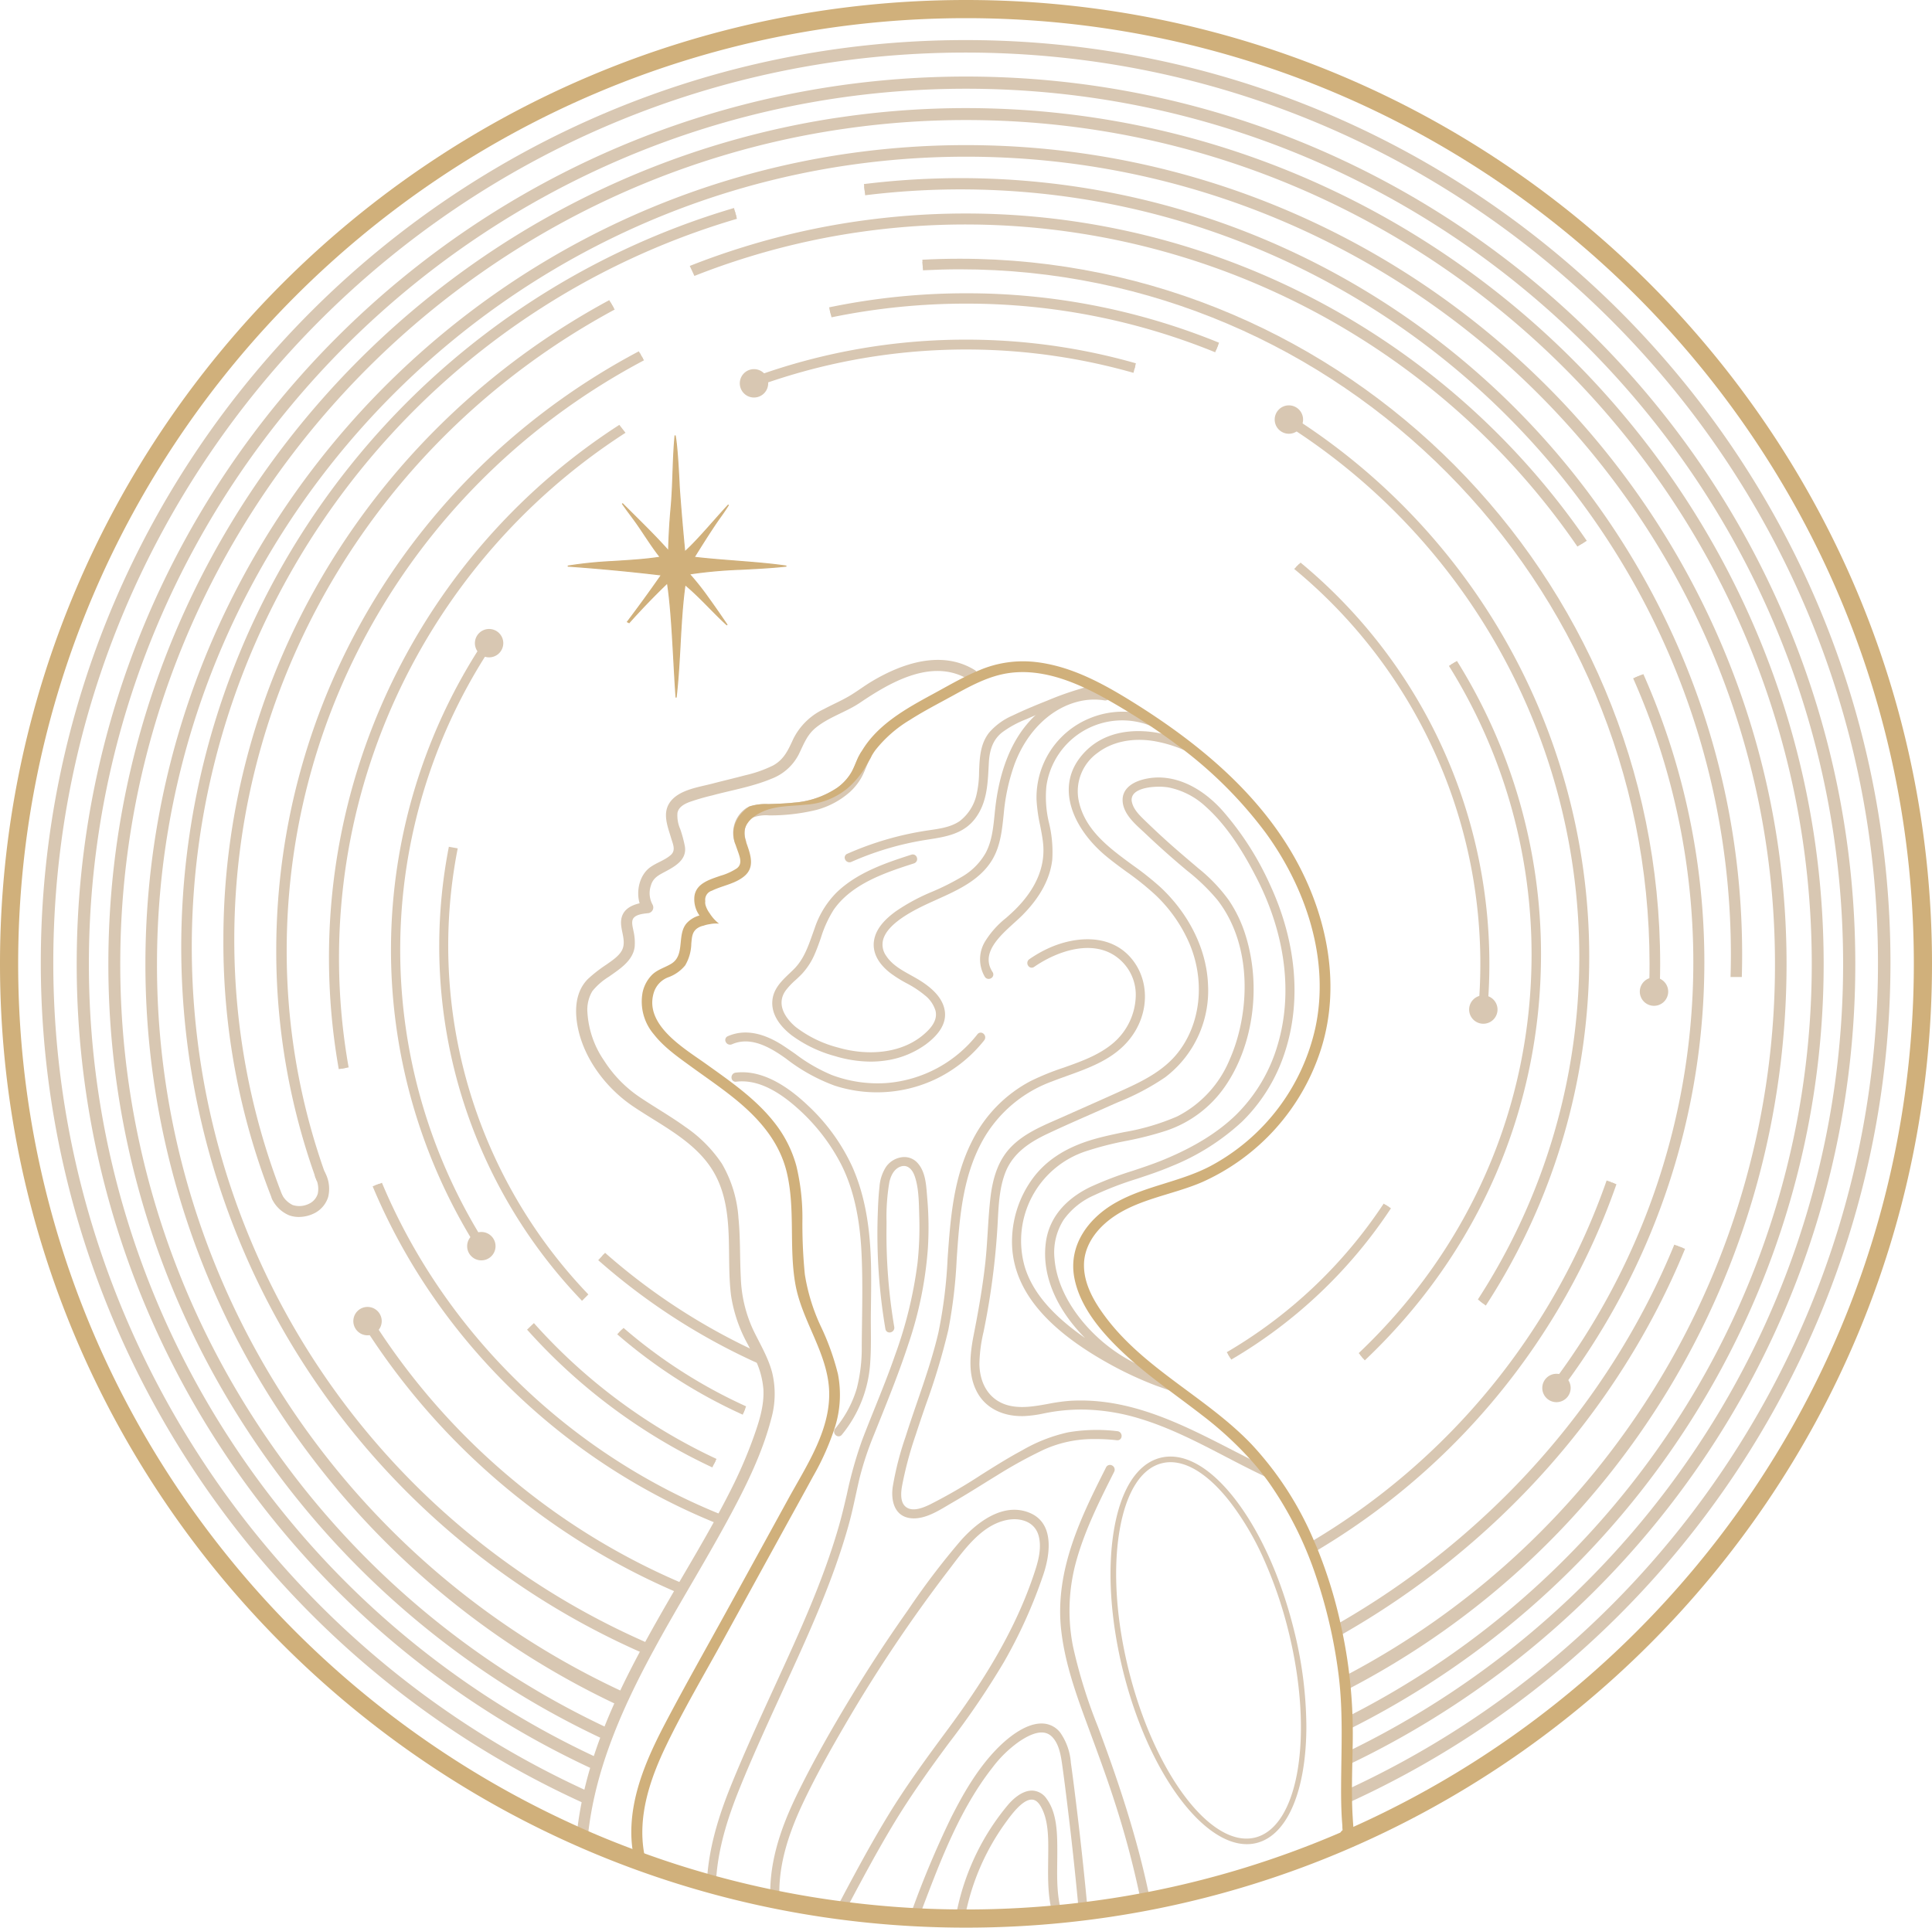 <?xml version="1.0" encoding="UTF-8"?> <svg xmlns="http://www.w3.org/2000/svg" id="Слой_1" data-name="Слой 1" viewBox="0 0 425.44 424.51"><defs><style>.cls-1{fill:#d8c7b2;}.cls-2{fill:#d0b07b;}</style></defs><title>логотип исправ — копия</title><path class="cls-1" d="M187.15,189.693a66.521,66.521,0,0,1,15.308-4.677c4.309-.762,8.932-.944,11.783-4.748,2.672-3.567,2.641-7.853,2.894-12.087.161-2.688.873-5.101,3.011-6.867a25.573,25.573,0,0,1,6.14-3.309q4.229-1.859,8.58-3.42c2.618-.941,5.868-2.385,8.522-.842a.5.5,0,0,0,.505-.863,7.653,7.653,0,0,0-6.009-.356,72.029,72.029,0,0,0-7.664,2.757c-2.415.963-4.828,1.968-7.169,3.103a13.731,13.731,0,0,0-4.982,3.622c-3.011,3.838-1.459,9.23-2.718,13.651a10.56,10.56,0,0,1-3.834,5.903c-2.146,1.494-4.822,1.795-7.34,2.171a68.237,68.237,0,0,0-17.533,5.099c-.587.26-.079,1.122.505.863Z" transform="translate(0.122 -0.343)"></path><path class="cls-1" d="M186.93,190.242a1.069,1.069,0,0,1-.958-.644.899.899,0,0,1,.472-1.227,68.871,68.871,0,0,1,17.662-5.136l.549-.081c2.303-.338,4.685-.687,6.579-2.005a10.2,10.2,0,0,0,3.639-5.629,22.714,22.714,0,0,0,.604-5.223c.117-2.998.238-6.098,2.201-8.6a14.227,14.227,0,0,1,5.157-3.763c2.496-1.21,5.042-2.255,7.202-3.118l.584-.233a66.561,66.561,0,0,1,7.135-2.542,8.209,8.209,0,0,1,6.391.406,1,1,0,0,1-1.007,1.729c-2.215-1.287-4.961-.276-7.386.617l-.717.262c-2.901,1.042-5.777,2.189-8.548,3.407l-.614.269a22.468,22.468,0,0,0-5.409,2.968c-1.775,1.467-2.649,3.476-2.831,6.512l-.066,1.201c-.205,3.837-.416,7.805-2.926,11.155-2.576,3.438-6.5,4.052-10.295,4.646-.603.094-1.205.188-1.801.294a66.055,66.055,0,0,0-15.193,4.643h0A1.044,1.044,0,0,1,186.93,190.242Zm-.011-.987.231.438-.2-.452Zm28.385-11.919a12.343,12.343,0,0,1-1.089,2.101A11.326,11.326,0,0,0,215.304,177.336Zm4.11-16.043a8.616,8.616,0,0,0-.95,1.021c-1.764,2.248-1.873,5.052-1.989,8.022-.022.591-.046,1.188-.084,1.785.079-.905.128-1.828.178-2.762l.067-1.208C216.818,165.097,217.705,162.901,219.414,161.293Zm8.655-4.598c-.954.396-1.945.82-2.945,1.272.117-.051.234-.102.351-.152l.611-.267Q227.069,157.115,228.069,156.695Zm8.507-3.262c-1.738.553-3.462,1.231-5.146,1.903q1.625-.631,3.269-1.222l.708-.259C235.784,153.716,236.175,153.572,236.576,153.433Zm7.06-.125.005.003Zm-.005-.003.001 0Z" transform="translate(0.122 -0.343)"></path><path class="cls-1" d="M243.443,153.131c-6.148-.981-12.271,1.772-16.398,6.289-4.464,4.886-6.526,11.484-7.38,17.924-.49,3.691-.482,7.649-2.265,11.019a14.821,14.821,0,0,1-5.472,5.512c-4.657,2.892-10.106,4.327-14.543,7.602-2.043,1.508-4.192,3.531-4.559,6.176-.378,2.731,1.348,4.967,3.387,6.558,2.397,1.87,5.329,2.898,7.62,4.914a7.461,7.461,0,0,1,2.549,3.718c.438,1.898-.542,3.526-1.84,4.836-5.236,5.287-13.372,5.841-20.177,3.858a26.984,26.984,0,0,1-9.562-4.631c-2.645-2.182-4.585-5.547-2.311-8.728a39.159,39.159,0,0,1,3.651-3.74,14.814,14.814,0,0,0,2.736-4.299c1.4-3.22,2.121-6.735,4.134-9.667,4.058-5.912,11.473-8.37,17.98-10.47.61-.197.349-1.163-.266-.964-5.76,1.859-11.888,3.926-16.315,8.247a19.861,19.861,0,0,0-4.668,7.643c-1.198,3.283-2.145,6.649-4.684,9.188-1.987,1.988-4.49,3.83-4.619,6.896-.12,2.853,1.94,5.276,4.061,6.924a28.819,28.819,0,0,0,9.387,4.502,25.518,25.518,0,0,0,10.565,1.009,19.246,19.246,0,0,0,8.911-3.447c2.202-1.619,4.512-3.98,4.069-6.946-.425-2.845-2.951-4.935-5.248-6.371-2.629-1.644-5.772-2.823-7.55-5.524-4.049-6.153,6.218-10.844,10.47-12.779,4.775-2.173,10.161-4.325,12.924-9.093,1.728-2.982,2.032-6.465,2.388-9.821a44.757,44.757,0,0,1,2.41-11.027c2.511-6.708,7.659-12.658,14.909-14.205a14.823,14.823,0,0,1,5.441-.14c.63.1.901-.863.266-.964Z" transform="translate(0.122 -0.343)"></path><path class="cls-1" d="M191.6,234.132a27.419,27.419,0,0,1-7.857-1.213,28.775,28.775,0,0,1-9.549-4.587c-2.016-1.565-4.391-4.11-4.254-7.341.118-2.792,2.002-4.585,3.825-6.318.319-.303.636-.604.94-.909,2.129-2.13,3.091-4.847,4.108-7.723.151-.428.303-.856.459-1.283a20.146,20.146,0,0,1,4.789-7.83c4.648-4.537,11.226-6.66,16.51-8.366a.948.948,0,0,1,1.215.631,1.006,1.006,0,0,1-.642,1.285c-6.105,1.97-13.703,4.423-17.721,10.276a25.837,25.837,0,0,0-2.792,6.163c-.397,1.13-.808,2.298-1.296,3.421a15.221,15.221,0,0,1-2.83,4.442c-.452.481-.942.935-1.416,1.372a15.625,15.625,0,0,0-2.193,2.317c-2.594,3.63,1.045,7.08,2.223,8.051a25.946,25.946,0,0,0,9.384,4.537c5.997,1.747,14.318,1.685,19.682-3.729,1.482-1.497,2.041-2.927,1.708-4.372a6.883,6.883,0,0,0-2.392-3.456,22.759,22.759,0,0,0-4.012-2.635,28.144,28.144,0,0,1-3.585-2.259c-2.685-2.096-3.921-4.524-3.574-7.022.414-2.993,2.913-5.149,4.757-6.51a43.428,43.428,0,0,1,8.161-4.395,54.233,54.233,0,0,0,6.416-3.23,14.148,14.148,0,0,0,5.293-5.321c1.343-2.538,1.643-5.496,1.933-8.357.085-.838.17-1.672.278-2.494,1.028-7.747,3.554-13.869,7.507-18.196,4.561-4.992,10.86-7.4,16.847-6.445a.899.899,0,0,1,.77,1.065,1.038,1.038,0,0,1-1.193.886,14.312,14.312,0,0,0-5.258.135c-6.36,1.358-11.798,6.551-14.545,13.892A43.761,43.761,0,0,0,220.914,179.52l-.044.419c-.344,3.269-.699,6.649-2.408,9.599-2.644,4.562-7.67,6.828-12.105,8.826l-1.045.472c-3.185,1.45-9.813,4.466-10.943,8.384a4.247,4.247,0,0,0,.684,3.665c1.271,1.931,3.349,3.084,5.359,4.199.692.384,1.381.766,2.038,1.177,3.32,2.074,5.112,4.273,5.478,6.721.382,2.563-1.054,5.061-4.268,7.423a19.752,19.752,0,0,1-9.142,3.54A22.632,22.632,0,0,1,191.6,234.132Zm-6.957-1.995a24.541,24.541,0,0,0,9.745.816,20.438,20.438,0,0,0,3.642-.812A24.474,24.474,0,0,1,184.643,232.137Zm22.342-8.251a6.249,6.249,0,0,1-2.087,4.146q-.297.299-.603.577C206.044,227.05,206.946,225.467,206.985,223.886Zm-35.55-4.86a5.185,5.185,0,0,0-.497,2.009c-.101,2.388,1.448,4.397,3.041,5.819C171.763,224.821,170.182,221.905,171.435,219.025Zm27.737-3.487q.405.231.808.456a23.805,23.805,0,0,1,4.183,2.757,8.905,8.905,0,0,1,2.411,3.084c-.688-1.65-2.224-3.206-4.655-4.726-.643-.401-1.316-.775-1.993-1.15Q199.55,215.75,199.172,215.538Zm-18.523-11.564q-.225.546-.437,1.127c-.155.424-.305.849-.456,1.274-1.01,2.854-2.055,5.806-4.344,8.096-.052.052-.104.104-.157.156.179-.175.355-.351.523-.53a14.247,14.247,0,0,0,2.642-4.156c.474-1.09.878-2.241,1.27-3.354C179.993,205.72,180.302,204.842,180.649,203.974Zm21.318-4.658c-.646.324-1.287.664-1.913,1.025C200.701,199.971,201.347,199.628,201.967,199.315Zm15.525-10.102a15.573,15.573,0,0,1-5.3,5.086c-.603.375-1.221.726-1.848,1.06A17.365,17.365,0,0,0,217.492,189.214Zm3.615-16.868a46.668,46.668,0,0,0-.946,5.064c-.014.102-.027.204-.04.306A49.623,49.623,0,0,1,221.107,172.346Zm13.636-17.713a19.862,19.862,0,0,0-7.329,5.125,25.264,25.264,0,0,0-4.572,7.302C225.372,161.129,229.655,156.687,234.743,154.633Z" transform="translate(0.122 -0.343)"></path><path class="cls-1" d="M218.035,214.688c-3.497-5.347,3.517-9.995,6.7-13.222,3.189-3.233,5.858-7.27,6.363-11.877.6-5.481-2.145-10.724-1.286-16.222a17.357,17.357,0,0,1,24.069-13.454c.586.247,1.096-.614.505-.863a18.561,18.561,0,0,0-24.435,10.073,18.208,18.208,0,0,0-1.323,7.298c.096,3.17,1.052,6.221,1.418,9.357.702,6.012-2.132,11.137-6.302,15.267-2.195,2.174-4.907,4.006-6.439,6.759a7.154,7.154,0,0,0-.134,7.39c.351.536,1.217.036.863-.505Z" transform="translate(0.122 -0.343)"></path><path class="cls-1" d="M217.583,215.92a.972.972,0,0,1-.83-.454,7.576,7.576,0,0,1,.116-7.907,20.111,20.111,0,0,1,4.552-5.06c.662-.586,1.347-1.192,1.972-1.811,4.693-4.648,6.765-9.646,6.156-14.854-.146-1.258-.396-2.533-.636-3.766a34.983,34.983,0,0,1-.784-5.634,18.852,18.852,0,0,1,11.631-17.875,19.023,19.023,0,0,1,14.82.029.888.888,0,0,1,.562.712,1.051,1.051,0,0,1-.423.942,1.03,1.03,0,0,1-1.032.13,16.858,16.858,0,0,0-23.381,13.071,24.388,24.388,0,0,0,.6,8.247,26.999,26.999,0,0,1,.689,7.953c-.457,4.166-2.645,8.262-6.505,12.173-.541.549-1.187,1.134-1.869,1.753-3.318,3.007-7.447,6.749-4.769,10.844h.001a.943.943,0,0,1-.287,1.332A1.075,1.075,0,0,1,217.583,215.92Zm4.685-12.835q-.092.082-.185.164a19.381,19.381,0,0,0-4.341,4.797l-.047.086A24.549,24.549,0,0,1,222.268,203.084Zm6.931-28.787a16.738,16.738,0,0,0-.069,2.106,34.182,34.182,0,0,0,.766,5.472c.244,1.251.497,2.545.648,3.842.635,5.44-1.454,10.635-6.212,15.445.017-.016.032-.032.048-.048,3.698-3.747,5.791-7.644,6.223-11.581a26.231,26.231,0,0,0-.678-7.659A28.294,28.294,0,0,1,229.198,174.298Zm1.575-5.823q-.189.411-.358.833c-.179.446-.34.899-.482,1.357A18.684,18.684,0,0,1,230.773,168.475Z" transform="translate(0.122 -0.343)"></path><path class="cls-1" d="M260.808,163.993c-7.518-3.072-17.302-3.585-22.746,3.546-5.536,7.252-.341,15.92,5.63,20.901,3.566,2.975,7.58,5.39,10.944,8.611a33.173,33.173,0,0,1,7.535,10.674c3.502,8.068,2.971,17.984-2.695,24.971-2.932,3.616-7.038,5.828-11.2,7.739-4.671,2.144-9.382,4.203-14.074,6.301-3.917,1.751-8.19,3.363-11.26,6.481-2.886,2.932-3.989,6.904-4.456,10.887-.566,4.821-.618,9.694-1.154,14.524-.587,5.288-1.51,10.503-2.534,15.72-.82,4.176-1.39,8.746.834,12.608,1.985,3.447,5.821,4.809,9.647,4.744a49.223,49.223,0,0,0,6.528-.973,41.429,41.429,0,0,1,6.884-.462,45.408,45.408,0,0,1,12.415,2.042c7.971,2.419,15.257,6.555,22.638,10.324,1.831.935,3.673,1.849,5.535,2.721.579.271,1.088-.59.505-.863-14.209-6.655-27.929-16.169-44.34-15.15-4.382.272-8.84,2.025-13.222,1.086-4.723-1.012-7.083-5.044-7.17-9.663a36.43,36.43,0,0,1,1.048-7.826q.744-3.697,1.321-7.424,1.12-7.279,1.583-14.639c.262-4.209.261-8.597,1.832-12.577,1.725-4.371,5.512-6.845,9.601-8.77,4.444-2.092,8.967-4.027,13.451-6.032,4.179-1.868,8.551-3.583,12.267-6.306a23.608,23.608,0,0,0,9.228-20.139c-.35-8.037-4.533-15.561-10.333-20.981-6.349-5.934-16.256-9.991-18.146-19.387a10.952,10.952,0,0,1,4.366-10.937c3.623-2.764,8.256-3.404,12.674-2.712a29.631,29.631,0,0,1,6.598,1.926c.595.243.855-.724.266-.964Z" transform="translate(0.122 -0.343)"></path><path class="cls-1" d="M279.505,325.904a1.038,1.038,0,0,1-.438-.099c-1.686-.79-3.501-1.683-5.55-2.729-1.24-.633-2.478-1.276-3.716-1.92-6.022-3.133-12.251-6.372-18.841-8.371a44.989,44.989,0,0,0-12.278-2.02,40.816,40.816,0,0,0-6.801.456c-.71.107-1.412.244-2.114.381a25.714,25.714,0,0,1-4.48.598c-4.546.116-8.217-1.744-10.089-4.995-2.251-3.909-1.759-8.536-.892-12.954.843-4.29,1.893-9.95,2.528-15.678.258-2.327.405-4.708.549-7.012.153-2.466.312-5.016.604-7.517.593-5.042,2.053-8.594,4.597-11.179,2.746-2.79,6.385-4.382,9.903-5.922.507-.222,1.012-.442,1.51-.665q2.227-.996,4.456-1.983c3.157-1.401,6.423-2.851,9.613-4.315,4.019-1.845,8.135-4.041,11.021-7.6,5.239-6.46,6.27-16.06,2.624-24.457A32.425,32.425,0,0,0,254.29,197.412a62.404,62.404,0,0,0-6.363-5.102c-1.516-1.11-3.083-2.257-4.555-3.486-6.748-5.628-11.13-14.487-5.708-21.588,5.682-7.44,15.777-6.793,23.333-3.706h0a1.025,1.025,0,0,1,.633.818,1.053,1.053,0,0,1-.371.966.891.891,0,0,1-.906.106,28.977,28.977,0,0,0-6.485-1.895c-4.747-.743-9.11.187-12.293,2.616a10.408,10.408,0,0,0-4.18,10.44c1.312,6.521,6.699,10.47,11.91,14.289a66.664,66.664,0,0,1,6.088,4.831c6.334,5.919,10.158,13.692,10.491,21.325a23.972,23.972,0,0,1-9.433,20.564,53.909,53.909,0,0,1-10.394,5.493c-.657.288-1.313.575-1.965.866q-2.079.929-4.164,1.845c-3.055,1.347-6.213,2.739-9.278,4.183-3.641,1.715-7.599,4.065-9.35,8.502-1.312,3.325-1.507,7.01-1.695,10.573-.032.62-.065,1.237-.104,1.852-.303,4.864-.837,9.804-1.588,14.684-.37,2.411-.816,4.917-1.324,7.447l-.126.622a32.974,32.974,0,0,0-.912,7.095c.092,4.861,2.624,8.295,6.774,9.184,2.738.588,5.594.07,8.356-.429a41.578,41.578,0,0,1,4.73-.667c13.171-.813,24.671,5.101,35.811,10.823,2.871,1.475,5.84,3,8.772,4.373a.907.907,0,0,1,.543.75,1.057,1.057,0,0,1-.455.934A1.009,1.009,0,0,1,279.505,325.904Zm-55.317-14.725c.354.019.713.028,1.082.021.262-.004.521-.017.778-.035A17.386,17.386,0,0,1,224.187,311.18Zm-9.516-8.812a11.27,11.27,0,0,0,1.394,4.339,8.482,8.482,0,0,0,3.96,3.506A9.74,9.74,0,0,1,214.672,302.367Zm2.755-20.441c-.6,4.406-1.377,8.617-2.044,12.032q.05-.25.102-.5l.125-.62c.505-2.516.948-5.006,1.316-7.402Q217.195,283.685,217.427,281.926Zm1.362-15.927c-.175,1.881-.293,3.776-.407,5.625-.116,1.871-.235,3.794-.415,5.703q.335-3.253.537-6.485c.038-.61.07-1.225.103-1.842C218.659,268.007,218.712,267.003,218.789,265.999ZM231.809,248.335c-3.084,1.364-6.173,2.857-8.511,5.232a12.639,12.639,0,0,0-1.93,2.54c2.128-3.489,5.614-5.508,8.856-7.034Q231.013,248.701,231.809,248.335Zm25.596-12.799a37.038,37.038,0,0,1-8.919,5.353q-1.093.502-2.195,1.001a50.078,50.078,0,0,0,9.569-5.105Q256.664,236.195,257.404,235.536Zm6.183-25.463a26.102,26.102,0,0,1,.313,15.12,24.698,24.698,0,0,0,.983-8.123A26.236,26.236,0,0,0,263.587,210.073Zm-8.765-13.535c.054.05.106.101.159.151q1.257,1.204,2.368,2.49A35.407,35.407,0,0,0,254.822,196.538ZM245.479,163.043a13.432,13.432,0,0,0-7.021,4.8,10.559,10.559,0,0,0-2.055,4.567,11.836,11.836,0,0,1,4.562-7.063A14.504,14.504,0,0,1,245.479,163.043Zm15.142,1.407.034.014.152-.471Z" transform="translate(0.122 -0.343)"></path><path class="cls-1" d="M254.971,304.091a75.541,75.541,0,0,1-18.364-10.072c-4.936-3.701-9.649-8.41-11.516-14.448a21.25,21.25,0,0,1,13.88-26.213c5.678-1.985,11.749-2.496,17.437-4.446a25.184,25.184,0,0,0,12.706-9.432c6.438-9.179,7.88-22.283,4.606-32.886a28.685,28.685,0,0,0-3.634-7.68,35.634,35.634,0,0,0-6.624-6.954c-2.694-2.287-5.391-4.564-7.994-6.956q-1.859-1.707-3.671-3.464c-1.252-1.213-2.722-2.59-3.129-4.362-.948-4.13,6.025-4.374,8.573-3.922a17.453,17.453,0,0,1,8.499,4.369c4.777,4.265,8.388,10.17,11.291,15.821,5.856,11.4,8.402,24.669,4.672,37.153a36.068,36.068,0,0,1-9.324,15.645,50.371,50.371,0,0,1-15.942,9.905c-5.324,2.211-11.027,3.526-16.223,6.033-4.92,2.374-8.825,6.287-9.546,11.9-1.472,11.453,8.066,22.191,17.454,27.29a37.539,37.539,0,0,0,7.638,3.104.5.5,0,0,0,.266-.964,36.606,36.606,0,0,1-15.943-9.41c-4.372-4.41-7.973-10.174-8.489-16.49a13.913,13.913,0,0,1,2.079-8.904,16.844,16.844,0,0,1,6.714-5.5c5.471-2.729,11.572-4.064,17.194-6.465a50.501,50.501,0,0,0,15.505-9.792,36.897,36.897,0,0,0,9.285-15.138c3.921-12.052,1.993-25.028-3.252-36.363a65.584,65.584,0,0,0-10.485-16.343c-3.994-4.421-9.696-7.949-15.885-6.851-2.291.407-5.247,1.582-5.168,4.348.083,2.905,2.984,5.157,4.896,6.973q4.008,3.807,8.237,7.372a50.86,50.86,0,0,1,7.601,7.225c7.588,9.71,7.662,24.742,2.811,35.68a25.204,25.204,0,0,1-11.807,12.802c-5.632,2.723-11.993,3.267-17.961,4.915-5.31,1.467-10.166,3.948-13.54,8.419a22.966,22.966,0,0,0-4.573,14.678c.554,12.469,12.276,20.834,22.281,26.208a78.697,78.697,0,0,0,9.18,4.177c.602.23.862-.737.266-.964Z" transform="translate(0.122 -0.343)"></path><path class="cls-1" d="M257.549,306.558c-.117,0-2.903-.99-3.023-1.036a79.463,79.463,0,0,1-9.236-4.203c-14.726-7.909-22.1-16.618-22.544-26.626a23.566,23.566,0,0,1,4.673-15.002c3.071-4.069,7.587-6.883,13.807-8.601,2.028-.56,4.129-.999,6.161-1.424a50.472,50.472,0,0,0,11.715-3.459A24.565,24.565,0,0,0,270.669,233.652c4.313-9.725,5.294-24.879-2.747-35.168a44.457,44.457,0,0,0-6.647-6.409l-.883-.742c-2.833-2.39-5.611-4.877-8.259-7.392-.241-.229-.499-.466-.766-.71-1.874-1.722-4.206-3.864-4.285-6.61-.069-2.443,1.964-4.212,5.581-4.854,5.49-.976,11.441,1.581,16.343,7.008a65.55,65.55,0,0,1,10.568,16.467c5.764,12.456,6.926,25.499,3.273,36.727a37.514,37.514,0,0,1-9.413,15.343,50.61,50.61,0,0,1-15.657,9.894c-2.453,1.047-5.028,1.904-7.52,2.732a73.678,73.678,0,0,0-9.646,3.72,16.149,16.149,0,0,0-6.521,5.328,13.37,13.37,0,0,0-1.998,8.587c.445,5.454,3.409,11.199,8.347,16.18a36.116,36.116,0,0,0,15.725,9.28.975.975,0,0,1,.674,1.238.96.96,0,0,1-1.104.713c-.062.161,1.439.613,1.308.719C256.881,305.833,257.751,306.558,257.549,306.558Zm-2.002-2.663c.117.034.233.067.351.102-.116-.034-.233-.067-.351-.103Zm-27.76-17.871c3.364,4.806,8.838,9.312,16.487,13.598a73.741,73.741,0,0,1-7.968-5.201A38.888,38.888,0,0,1,227.787,286.023ZM245.138,298.959l.038.021a36.942,36.942,0,0,1-5.447-4.526c-5.103-5.146-8.168-11.113-8.632-16.801a15.866,15.866,0,0,1,.406-5.24,13.397,13.397,0,0,0-.338,1.732C229.893,284.049,237.044,293.429,245.138,298.959Zm9.959-125.364c-1.965,0-4.392.361-5.472,1.496a2.016,2.016,0,0,0-.469,1.976c.359,1.569,1.69,2.857,2.865,3.994l.124.121c1.169,1.134,2.4,2.296,3.66,3.455,2.44,2.24,5.009,4.42,7.492,6.528l.488.415A36.045,36.045,0,0,1,270.5,198.632a29.123,29.123,0,0,1,3.699,7.814c3.472,11.243,1.637,24.323-4.675,33.321a25.577,25.577,0,0,1-12.953,9.617,73.42,73.42,0,0,1-8.678,2.205,70.99,70.99,0,0,0-8.757,2.24,20.75,20.75,0,0,0-13.568,25.594c1.542,4.986,5.251,9.63,11.338,14.195q.942.706,1.909,1.383c-5.641-5.654-9.649-13.149-8.643-20.983.855-6.648,5.815-10.351,9.825-12.286a77.948,77.948,0,0,1,9.298-3.545c2.304-.767,4.686-1.56,6.95-2.5,6.676-2.773,11.84-5.979,15.786-9.803a35.636,35.636,0,0,0,9.192-15.429c3.381-11.313,1.733-24.376-4.638-36.78-2.319-4.516-6.002-11.055-11.18-15.677a16.841,16.841,0,0,0-8.252-4.25A12.38,12.38,0,0,0,255.097,173.595Zm-21.31,81.691a19.987,19.987,0,0,0-5.569,5.006,21.422,21.422,0,0,0-1.579,2.415A21.03,21.03,0,0,1,233.787,255.286ZM274.54,244.704q-.623.705-1.28,1.372Q273.917,245.41,274.54,244.704Zm.394-26.071a41.268,41.268,0,0,1-3.351,15.426,28.423,28.423,0,0,1-5.275,8.057,24.83,24.83,0,0,0,2.398-2.922A36.884,36.884,0,0,0,274.934,218.633Zm3.91-22.584a58.791,58.791,0,0,1,3.779,11.082A58.477,58.477,0,0,0,278.844,196.048Zm-3.982-7.602c1.01,1.71,1.88,3.341,2.614,4.772q.45.875.868,1.754Q276.708,191.518,274.861,188.447Zm-18.855-2.277c1.646,1.491,3.328,2.963,5.03,4.399l.881.74q.252.212.506.425C260.298,189.93,258.116,188.074,256.006,186.169Zm-7.922-9.821c-.004.08-.005.161-.002.244.066,2.324,2.227,4.308,3.962,5.902.252.232.497.457.729.675q-.672-.639-1.323-1.27l-.124-.12c-1.273-1.233-2.718-2.631-3.144-4.489A3.742,3.742,0,0,1,248.084,176.348Zm6.902-3.785a12.285,12.285,0,0,0-2.084.176,16.27,16.27,0,0,1,3.774-.065A12.998,12.998,0,0,0,254.986,172.563Z" transform="translate(0.122 -0.343)"></path><path class="cls-1" d="M160.858,229.86c4.372-1.918,8.873.69,12.377,3.192,3.352,2.393,6.633,4.603,10.584,5.894a29.529,29.529,0,0,0,32.396-9.813c.395-.499-.308-1.212-.707-.707a28.457,28.457,0,0,1-32.607,9.141c-4.028-1.507-7.204-4.146-10.751-6.475-3.479-2.284-7.757-3.867-11.797-2.095-.588.258-.08,1.12.505.863Z" transform="translate(0.122 -0.343)"></path><path class="cls-1" d="M192.983,240.896a30.035,30.035,0,0,1-9.32-1.475,39.749,39.749,0,0,1-10.719-5.962c-3.583-2.56-7.798-4.935-11.886-3.141h0a1.044,1.044,0,0,1-1.381-.558.897.897,0,0,1,.475-1.223c3.588-1.573,7.718-.855,12.272,2.135.884.58,1.746,1.18,2.603,1.777a36.518,36.518,0,0,0,8.05,4.647,28.722,28.722,0,0,0,11.97,1.76,28.222,28.222,0,0,0,20.068-10.743.899.899,0,0,1,1.304-.149,1.045,1.045,0,0,1,.188,1.479,30.543,30.543,0,0,1-10.121,8.269A30.064,30.064,0,0,1,192.983,240.896Zm-9.099-2.455.089.029a28.644,28.644,0,0,0,3.495.902A29.863,29.863,0,0,1,183.885,238.44Zm30.347-7.771a29.73,29.73,0,0,1-8.229,6.168l.034-.018A29.5,29.5,0,0,0,214.231,230.669Zm-46.747-1.351a24.147,24.147,0,0,1,6.041,3.326c1.536,1.097,3.069,2.164,4.666,3.12-1.291-.792-2.523-1.65-3.735-2.494-.85-.592-1.704-1.187-2.58-1.762A18.759,18.759,0,0,0,167.485,229.318Zm-6.858.104.231.438-.198-.452Z" transform="translate(0.122 -0.343)"></path><path class="cls-1" d="M161.933,238.059c5.184-.622,10.056,2.568,13.762,5.854a43.359,43.359,0,0,1,9.804,12.522c3.131,6.122,4.271,13.058,4.593,19.862.322,6.794.101,13.644.049,20.444a35.88,35.88,0,0,1-1.12,9.532,25.33,25.33,0,0,1-4.854,9.007c-.401.496.302,1.208.707.707a27.316,27.316,0,0,0,6.145-15.794c.242-3.509.091-7.041.129-10.556.04-3.716.12-7.433.023-11.148-.188-7.203-1.144-14.412-4.09-21.049a42.671,42.671,0,0,0-9.759-13.392c-4.035-3.808-9.537-7.692-15.389-6.99-.631.076-.639,1.077,0,1Z" transform="translate(0.122 -0.343)"></path><path class="cls-1" d="M184.551,316.658a.977.977,0,0,1-.14-.011,1.055,1.055,0,0,1-.794-.667,1.017,1.017,0,0,1,.161-1.015,24.608,24.608,0,0,0,4.762-8.829,35.867,35.867,0,0,0,1.101-9.399c.012-1.61.034-3.224.056-4.838.069-5.116.141-10.407-.104-15.578-.379-7.996-1.864-14.427-4.539-19.658a42.881,42.881,0,0,0-9.69-12.376c-4.903-4.348-9.273-6.219-13.371-5.731h-0a.875.875,0,0,1-.845-.343,1.053,1.053,0,0,1-.101-1.029,1.022,1.022,0,0,1,.828-.62c4.853-.591,10.166,1.813,15.791,7.122a43.099,43.099,0,0,1,9.873,13.552c2.595,5.844,3.908,12.593,4.133,21.239.08,3.041.04,6.128.002,9.113l-.025,2.054c-.012,1.139-.005,2.279.003,3.421.016,2.348.031,4.775-.133,7.163a27.746,27.746,0,0,1-6.256,16.074A.908.908,0,0,1,184.551,316.658Zm6.109-21.859q-.011.973-.019,1.946c-.005.645-.017,1.339-.046,2.066C190.651,297.476,190.662,296.13,190.66,294.799ZM180.526,248.138a42.361,42.361,0,0,1,5.418,8.07c.021.04.041.081.062.121A40.494,40.494,0,0,0,180.526,248.138ZM173.242,241.29q1.338.971,2.722,2.194Q174.587,242.263,173.242,241.29Zm-11.377-3.727.068.496-.06-.495Zm1.414-.084a12.509,12.509,0,0,1,2.55.268,12.166,12.166,0,0,0-2.941-.262Q163.083,237.48,163.278,237.479Z" transform="translate(0.122 -0.343)"></path><path class="cls-1" d="M227.327,212.858c5.368-3.714,13.754-6.499,19.359-1.677,6.031,5.188,4.317,14.346-1.219,19.139-5.193,4.496-12.409,5.432-18.373,8.522a29.619,29.619,0,0,0-12.61,12.814c-6.795,13.179-4.2,28.289-7.483,42.308-1.819,7.767-4.783,15.196-7.186,22.788a68.51,68.51,0,0,0-2.86,11.132c-.363,2.637.232,5.824,3.355,6.282,3.116.457,6.368-1.814,8.919-3.281,3.392-1.951,6.684-4.067,10.023-6.107a100.482,100.482,0,0,1,10.262-5.635,27.053,27.053,0,0,1,11.062-2.386,42.84,42.84,0,0,1,5.316.264c.639.069.634-.931,0-1a37.595,37.595,0,0,0-10.671.236,34.319,34.319,0,0,0-10.041,3.935c-6.911,3.696-13.231,8.51-20.293,11.919-1.58.763-3.803,1.676-5.49.716-1.801-1.024-1.695-3.41-1.402-5.174a81.597,81.597,0,0,1,3.065-11.512c2.464-7.646,5.44-15.156,7.158-23.023,3.099-14.191.37-29.658,8.073-42.666a29.485,29.485,0,0,1,15.056-12.416c6.014-2.348,12.852-3.967,17.016-9.317,3.924-5.042,4.418-12.431-.033-17.332-4.428-4.876-11.602-4.319-17.135-1.868a26.688,26.688,0,0,0-4.372,2.474c-.526.364-.026,1.231.505.863Z" transform="translate(0.122 -0.343)"></path><path class="cls-1" d="M201.133,334.725a6.277,6.277,0,0,1-.896-.063c-3.412-.501-4.189-3.864-3.778-6.846a67.824,67.824,0,0,1,2.823-11.038l.056-.176c.791-2.501,1.657-5.022,2.494-7.46,1.704-4.966,3.467-10.101,4.682-15.292a104.709,104.709,0,0,0,2.037-16.413c.62-8.756,1.261-17.81,5.488-26.011a29.981,29.981,0,0,1,12.823-13.028,56.815,56.815,0,0,1,7.184-2.915c3.9-1.379,7.934-2.805,11.094-5.54a14.127,14.127,0,0,0,4.843-10.379,10.304,10.304,0,0,0-3.623-8.004c-5.355-4.607-13.446-1.958-18.748,1.71h0a.917.917,0,0,1-1.319-.246,1.024,1.024,0,0,1,.246-1.44,27.247,27.247,0,0,1,4.454-2.52c5.479-2.429,13.012-3.183,17.707,1.989,4.383,4.826,4.406,12.386.057,17.975-3.506,4.505-8.812,6.414-13.944,8.262-1.107.398-2.209.795-3.284,1.215A28.819,28.819,0,0,0,216.721,250.708c-4.884,8.248-5.539,17.72-6.171,26.88a108.633,108.633,0,0,1-1.844,15.638,149.545,149.545,0,0,1-4.959,16.495c-.751,2.188-1.502,4.376-2.211,6.575a81.353,81.353,0,0,0-3.048,11.44c-.408,2.459-.03,3.982,1.156,4.656,1.427.81,3.435.035,5.025-.731a116.551,116.551,0,0,0,11.288-6.539c2.905-1.831,5.908-3.725,8.987-5.371a35.088,35.088,0,0,1,10.189-3.986,37.664,37.664,0,0,1,10.812-.241,1.017,1.017,0,0,1,.83.606,1.055,1.055,0,0,1-.092,1.032.912.912,0,0,1-.846.355,42.895,42.895,0,0,0-5.255-.262,26.465,26.465,0,0,0-10.86,2.341,100.737,100.737,0,0,0-10.21,5.607q-1.579.965-3.15,1.945c-2.239,1.391-4.556,2.829-6.884,4.168-.322.186-.657.384-1,.589C206.34,333.176,203.735,334.725,201.133,334.725Zm6.071-3.228q-1.042.551-2.102,1.064a11.039,11.039,0,0,1-3.495,1.146A13.96,13.96,0,0,0,207.204,331.497Zm-8.291,1.619a3.085,3.085,0,0,0,.46.264c-.076-.036-.151-.076-.226-.118C199.066,333.216,198.988,333.167,198.914,333.116Zm.689-14.023a59.394,59.394,0,0,0-2.057,8.211A67.386,67.386,0,0,1,199.603,319.093Zm25.739,1.578-.099.053Zm3.636-1.831c-1.165.533-2.275,1.106-3.322,1.663C226.737,319.929,227.849,319.368,228.978,318.84Zm9.925-2.517a30.786,30.786,0,0,0-3.595.426,22.958,22.958,0,0,0-3.781,1.039A27.537,27.537,0,0,1,238.902,316.323Zm-29.161-41.499q-.101,1.345-.193,2.683a105.382,105.382,0,0,1-2.061,16.571c-.727,3.104-1.644,6.179-2.627,9.207,1.098-3.378,2.112-6.811,2.869-10.272a107.963,107.963,0,0,0,1.823-15.494Q209.645,276.175,209.742,274.824Zm19.847-36.596c-.773.328-1.532.677-2.267,1.058a28.343,28.343,0,0,0-9.292,7.746A29.993,29.993,0,0,1,229.589,238.229Zm21.341-19.796q.051.557.053,1.129a15.134,15.134,0,0,1-4.393,10.393,15.421,15.421,0,0,0,1.377-1.54A13.918,13.918,0,0,0,250.93,218.433Zm-17.832-9.125c-.585.203-1.153.428-1.701.67a25.964,25.964,0,0,0-3.787,2.088A26.659,26.659,0,0,1,233.098,209.307Z" transform="translate(0.122 -0.343)"></path><path class="cls-1" d="M196.305,292.657a122.98,122.98,0,0,1-1.716-21.821,54.394,54.394,0,0,1,.628-10.185c.344-1.67,1.209-3.409,2.973-3.928,1.722-.507,2.951.786,3.506,2.264,1.063,2.831,1.012,6.307,1.109,9.292a73.885,73.885,0,0,1-.377,10.193,92.926,92.926,0,0,1-4.989,20.487c-2.196,6.354-4.879,12.483-7.268,18.76-2.327,6.115-3.283,12.52-5.074,18.787-3.636,12.727-9.292,24.742-14.785,36.745-3.016,6.589-6.026,13.198-8.766,19.908-2.754,6.745-5.01,13.731-5.473,21.046h1l-.232-1.992c-.074-.632-.461-.612-.386.027.077.664-.459,1.301-.382,1.965a.5.5,0,0,0,1,0c.447-7.066,2.623-13.833,5.265-20.357,2.659-6.566,5.607-13.028,8.553-19.47,5.742-12.559,11.713-25.126,15.416-38.475.93-3.353,1.555-6.755,2.358-10.135a69.461,69.461,0,0,1,3.218-9.693c2.629-6.572,5.312-13.074,7.519-19.808A84.246,84.246,0,0,0,203.707,275.161a73.599,73.599,0,0,0-.142-10.91c-.21-2.401-.258-5.473-1.948-7.392-1.803-2.048-4.751-1.291-6.223.747a8.666,8.666,0,0,0-1.351,4.151c-.235,2.034-.313,4.096-.385,6.141a124.225,124.225,0,0,0,1.683,25.026c.107.633,1.071.365.964-.266Z" transform="translate(0.122 -0.343)"></path><path class="cls-1" d="M156.591,415.188a1.002,1.002,0,0,1-.864-.481h-.186l.031-.491a1.873,1.873,0,0,1,.038-.547c.59-7.897,3.226-15.193,5.474-20.697,2.651-6.49,5.542-12.864,8.774-19.927l1.031-2.251c5.078-11.075,10.329-22.527,13.728-34.423.67-2.345,1.233-4.753,1.777-7.082a91.091,91.091,0,0,1,3.311-11.746c.909-2.389,1.875-4.793,2.81-7.117,1.521-3.785,3.095-7.699,4.453-11.628a93.487,93.487,0,0,0,4.964-20.377,73.642,73.642,0,0,0,.375-10.124l-.032-1.135c-.068-2.624-.144-5.598-1.046-7.998-.459-1.224-1.461-2.384-2.896-1.961-1.754.517-2.397,2.446-2.625,3.55a45.122,45.122,0,0,0-.606,8.682l-.011,1.409a122.74,122.74,0,0,0,1.709,21.731h0a1.015,1.015,0,0,1-.357.961,1.047,1.047,0,0,1-1.02.19.9.9,0,0,1-.573-.72,124.983,124.983,0,0,1-1.69-25.126c.067-1.907.144-4.068.388-6.181a9.257,9.257,0,0,1,1.442-4.387,5.097,5.097,0,0,1,3.807-2.158,3.918,3.918,0,0,1,3.197,1.374c1.613,1.833,1.821,4.508,2.005,6.867l.066.812a74.359,74.359,0,0,1,.143,10.984,84.473,84.473,0,0,1-4.328,21.231c-1.931,5.892-4.266,11.706-6.523,17.329l-1.006,2.51a70.017,70.017,0,0,0-3.196,9.622c-.294,1.238-.564,2.479-.834,3.719-.46,2.114-.936,4.299-1.528,6.435-3.421,12.331-8.837,24.144-14.076,35.566l-1.367,2.983c-2.873,6.282-5.843,12.779-8.544,19.449-2.176,5.374-4.735,12.519-5.227,20.157l.06.513h-.198a.948.948,0,0,1-.817.481Zm29.699-81.192c-.225.886-.461,1.771-.712,2.65-.785,2.745-1.667,5.467-2.621,8.163,1.057-2.984,2.024-5.997,2.868-9.039Q186.07,334.888,186.291,333.995Zm9.004-27.842c-.614,1.564-1.237,3.115-1.852,4.645-.753,1.872-1.526,3.796-2.272,5.72q.127-.321.249-.627l1.007-2.511C193.381,311.002,194.349,308.59,195.294,306.153Zm5.116-14.946c-.581,2.087-1.2,4.058-1.803,5.871q.162-.483.32-.966Q199.747,293.61,200.41,291.207Zm-4.593,1.532.005.03.483-.112Zm7.527-22.109q0,1.597-.068,3.196Q203.344,272.231,203.344,270.63Zm-3.409-14.33a4.071,4.071,0,0,1,2.23,2.512,13.079,13.079,0,0,1,.477,1.585,6.727,6.727,0,0,0-1.4-3.208A2.988,2.988,0,0,0,199.935,256.3Zm-3.855,1.25a4.375,4.375,0,0,0-.28.349,6.3,6.3,0,0,0-.962,2.181A6.375,6.375,0,0,1,196.079,257.55Z" transform="translate(0.122 -0.343)"></path><path class="cls-1" d="M170.995,416.705c.087-6.795,2.318-13.265,5.181-19.356,2.843-6.049,6.146-11.907,9.51-17.679a324.236,324.236,0,0,1,22.538-33.646c3.428-4.484,7.381-10.272,13.318-11.442,3.193-.629,6.627.47,7.54,3.863.676,2.51.062,5.277-.71,7.692-4.148,12.978-11.333,24.446-19.37,35.327-4.567,6.184-9.116,12.352-13.12,18.923-4.099,6.727-7.79,13.691-11.477,20.65-.301.568.562,1.074.863.505,3.466-6.541,6.935-13.087,10.744-19.437,3.799-6.334,8.064-12.32,12.458-18.25a180.437,180.437,0,0,0,12.04-17.726,107.87,107.87,0,0,0,8.666-19.24c1.429-4.277,2.413-10.833-2.819-12.948-5.506-2.226-11.058,2.106-14.499,5.963a176.803,176.803,0,0,0-12.389,16.39q-6.081,8.672-11.586,17.729c-4.119,6.776-8.074,13.692-11.595,20.8-3.394,6.851-6.197,14.143-6.295,21.884a.5.5,0,0,0,1,0Z" transform="translate(0.122 -0.343)"></path><path class="cls-1" d="M184.878,422.291a1.063,1.063,0,0,1-.885-.497.97.97,0,0,1-.03-.992c3.633-6.855,7.386-13.938,11.492-20.675,4.053-6.652,8.675-12.909,13.145-18.96,6.609-8.948,14.774-21.034,19.295-35.184.682-2.133,1.378-4.903.704-7.41-.862-3.198-4.118-4.06-6.962-3.502-5.288,1.042-8.963,5.9-12.206,10.187l-.811,1.069a324.652,324.652,0,0,0-22.504,33.595c-3.214,5.514-6.589,11.468-9.49,17.64-3.429,7.295-5.06,13.38-5.133,19.15h0a.966.966,0,0,1-.343.741,1.278,1.278,0,0,1-.677.234,1.014,1.014,0,0,1-.662-.248.954.954,0,0,1-.318-.741c.108-8.448,3.448-16.248,6.347-22.099,3.158-6.375,6.849-12.997,11.616-20.839,3.66-6.021,7.564-11.994,11.604-17.756l.781-1.115a165.034,165.034,0,0,1,11.644-15.321c2.983-3.344,8.909-8.577,15.06-6.093,6.075,2.457,4.195,10.309,3.105,13.57a108.492,108.492,0,0,1-8.706,19.329,178.419,178.419,0,0,1-12.073,17.776c-3.915,5.282-8.453,11.577-12.431,18.209-3.792,6.323-7.307,12.953-10.705,19.365a.958.958,0,0,1-.824.564Zm-14.383-5.593v.014l.5-.007Zm30.889-23.828c-1.753,2.539-3.46,5.128-5.074,7.776q-.233.382-.464.767C197.622,398.475,199.502,395.608,201.384,392.87Zm-7.537-27.373q-2.843,4.355-5.535,8.783c-2.79,4.59-5.21,8.76-7.369,12.706,1.432-2.597,2.888-5.126,4.311-7.568Q189.363,372.369,193.847,365.497Zm31.225-9.455a136.201,136.201,0,0,1-13.667,22.976,142.528,142.528,0,0,0,8.672-13.139C221.923,362.649,223.591,359.361,225.072,356.042Zm-14.745-13.595c-3.453,4.145-6.603,8.643-9.665,13.016l-.164.233q3.576-5.067,7.329-9.977l.808-1.064C209.186,343.929,209.747,343.186,210.327,342.447Zm12.861-8.526a6.45,6.45,0,0,1,5.772,2.93,5.327,5.327,0,0,0-2.789-2.447,8.617,8.617,0,0,0-6.861.317,12.159,12.159,0,0,1,2.135-.63A9.056,9.056,0,0,1,223.188,333.921Z" transform="translate(0.122 -0.343)"></path><path class="cls-1" d="M202.141,421.417c4.227-11.125,8.502-22.729,15.935-32.186a26.94,26.94,0,0,1,5.896-5.734c2.218-1.508,5.649-3.352,7.94-1.014,1.6,1.633,2.043,4.177,2.35,6.352.48,3.398.894,6.807,1.307,10.214q1.345,11.092,2.376,22.218c.057.613,1.022.619.964,0q-1.022-11.001-2.346-21.972c-.433-3.575-.872-7.151-1.372-10.717a12.848,12.848,0,0,0-2.203-6.327c-3.649-4.549-9.985.327-12.943,3.286-4.334,4.335-7.539,9.885-10.288,15.316a209.013,209.013,0,0,0-8.547,20.308c-.221.581.711.832.93.256Z" transform="translate(0.122 -0.343)"></path><path class="cls-1" d="M201.663,422.242a1.069,1.069,0,0,1-.38-.069.894.894,0,0,1-.539-1.19,210.295,210.295,0,0,1,8.568-20.355c2.566-5.068,5.806-10.867,10.381-15.444,1.658-1.659,5.907-5.507,9.865-5.28a5.111,5.111,0,0,1,3.82,2.035,13.193,13.193,0,0,1,2.309,6.57c.507,3.618.957,7.283,1.373,10.727.87,7.19,1.66,14.587,2.348,21.986a.894.894,0,0,1-.837,1.003,1.014,1.014,0,0,1-1.124-.91c-.69-7.439-1.489-14.91-2.373-22.205-.383-3.155-.816-6.73-1.307-10.204-.317-2.255-.75-4.58-2.212-6.072-1.538-1.568-3.928-1.218-7.302,1.078a26.326,26.326,0,0,0-5.783,5.63c-7.144,9.089-11.366,20.211-15.448,30.966l-.414,1.089A.987.987,0,0,1,201.663,422.242Zm.044-.979.434.154-.431-.164Zm15.569-31.816c-.6.77-1.171,1.557-1.718,2.354Q216.388,390.605,217.276,389.446Z" transform="translate(0.122 -0.343)"></path><path class="cls-1" d="M212.03,421.618a52.052,52.052,0,0,1,8.74-19.988c1.747-2.422,5.986-8.419,8.714-3.737,1.883,3.232,1.743,7.68,1.715,11.298-.033,4.274-.212,8.586,1.013,12.732a.5.5,0,0,0,.964-.266c-1.286-4.354-.972-8.883-.973-13.363-.001-3.641.029-8.429-2.247-11.505-2.405-3.251-5.789-.972-7.778,1.408a52.051,52.051,0,0,0-6.624,10.13,53.042,53.042,0,0,0-4.488,13.026c-.129.628.835.897.964.266Z" transform="translate(0.122 -0.343)"></path><path class="cls-1" d="M232.679,422.772a1.006,1.006,0,0,1-.241-.028.957.957,0,0,1-.705-.681c-1.13-3.824-1.087-7.809-1.045-11.662l.017-1.769c.032-3.533.068-7.538-1.651-10.488-.563-.966-1.188-1.453-1.912-1.487-.029-.002-.059-.003-.089-.003-2.079,0-4.589,3.481-5.804,5.167l-.073.102A51.893,51.893,0,0,0,212.52,421.718h0a.918.918,0,0,1-.611.711,1.064,1.064,0,0,1-1.019-.222.997.997,0,0,1-.313-.956,53.553,53.553,0,0,1,4.531-13.148,52.429,52.429,0,0,1,6.688-10.228c.812-.972,2.937-3.202,5.324-3.202.037,0,.075,0,.112.002a3.982,3.982,0,0,1,3.127,1.815c2.344,3.168,2.344,7.876,2.345,11.659v.144c0,.739-.008,1.479-.017,2.221-.042,3.655-.084,7.436.969,11.001a.937.937,0,0,1-.214.937A1.058,1.058,0,0,1,232.679,422.772Zm-13.29-20.033a51.604,51.604,0,0,0-3.387,5.811,52.502,52.502,0,0,0-4.175,11.654A53.013,53.013,0,0,1,219.389,402.739Zm12.312,6.231-.014,1.442c-.001.114-.003.229-.004.345l.003-.256C231.692,409.991,231.698,409.48,231.701,408.971Zm-3.376-12.998a4.219,4.219,0,0,1,1.591,1.668,13.611,13.611,0,0,1,1.585,5.242,11.949,11.949,0,0,0-1.947-5.799A3.725,3.725,0,0,0,228.325,395.973Zm-4.54,1.28a11.023,11.023,0,0,0-.882.871C223.187,397.819,223.482,397.525,223.785,397.253Z" transform="translate(0.122 -0.343)"></path><path class="cls-1" d="M243.889,323.711c-5.636,11.188-11.329,22.897-9.81,35.78.752,6.381,2.781,12.517,4.98,18.526,2.294,6.269,4.663,12.503,6.708,18.86a204.2,204.2,0,0,1,5.764,21.719c.133.65,1.127.375.995-.274-2.617-12.834-6.749-25.236-11.326-37.487a112.095,112.095,0,0,1-5.541-17.857,41.041,41.041,0,0,1,.779-19.143c1.927-6.863,5.147-13.262,8.342-19.604.298-.592-.592-1.115-.891-.521Z" transform="translate(0.122 -0.343)"></path><path class="cls-1" d="M251.975,419.468a1.003,1.003,0,0,1-.313-.05.931.931,0,0,1-.62-.722,202.159,202.159,0,0,0-5.75-21.666c-1.653-5.14-3.552-10.289-5.388-15.27l-1.314-3.572c-2.488-6.8-4.291-12.571-5.006-18.639-1.575-13.363,4.499-25.423,9.859-36.063v-.001a.953.953,0,0,1,1.308-.423,1.033,1.033,0,0,1,.477,1.395c-3.141,6.235-6.389,12.684-8.307,19.514a40.788,40.788,0,0,0-.77,18.913,112.875,112.875,0,0,0,5.519,17.776c3.781,10.121,8.488,23.538,11.348,37.562a1.012,1.012,0,0,1-.319.971A1.097,1.097,0,0,1,251.975,419.468ZM249.937,409.457c.784,3.055,1.476,6.058,2.084,9.04C251.405,415.443,250.701,412.422,249.937,409.457Zm-15.163-60.083a37.874,37.874,0,0,0-.199,10.059c.704,5.971,2.489,11.679,4.953,18.412l1.312,3.57c1.531,4.152,3.105,8.422,4.547,12.711-1.582-4.766-3.189-9.189-4.656-13.116a113.81,113.81,0,0,1-5.563-17.937A41.977,41.977,0,0,1,234.774,349.374Zm9.533-25.384a149.529,149.529,0,0,0-6.387,13.861c1.845-4.776,4.156-9.365,6.413-13.844Z" transform="translate(0.122 -0.343)"></path><path class="cls-1" d="M415.672,212.375c0-111.772-91.136-202.706-203.155-202.706-112.02,0-203.155,90.934-203.155,202.706,0,82.068,49.132,152.901,119.588,184.755.301-.465.958-.929,1.181-1.394C60.036,364.258,11.112,293.912,11.112,212.375c0-110.807,90.35-200.955,201.404-200.955s201.403,90.148,201.403,200.955c0,81.002-48.286,150.955-117.642,182.731a4.882,4.882,0,0,0-.134,1.995C366.567,365.235,415.672,294.419,415.672,212.375Z" transform="translate(0.122 -0.343)"></path><path class="cls-1" d="M295.84,397.788l-.172-.532a3.385,3.385,0,0,1,.027-1.69c.033-.176.066-.35.086-.517l.033-.279.256-.117a201.593,201.593,0,0,0,84.619-72.727A199.046,199.046,0,0,0,413.42,212.375c0-110.531-90.125-200.455-200.903-200.455-110.779,0-200.904,89.924-200.904,200.455,0,78.722,46.602,150.517,118.723,182.904l.468.21-.222.463a3.6,3.6,0,0,1-.725.901,3.979,3.979,0,0,0-.487.548l-.234.361-.392-.177C55.918,364.661,8.861,291.961,8.861,212.375c0-112.048,91.359-203.206,203.655-203.206S416.172,100.327,416.172,212.375c0,79.557-47.033,152.244-119.822,185.182ZM212.517,10.169C100.772,10.169,9.861,100.878,9.861,212.375c0,79.063,46.672,151.298,118.937,184.138.111-.125.23-.245.348-.364.071-.071.143-.143.21-.214C57.201,363.264,10.612,291.282,10.612,212.375c0-111.083,90.574-201.455,201.904-201.455,111.33,0,201.903,90.373,201.903,201.455a200.042,200.042,0,0,1-32.895,110.1,202.589,202.589,0,0,1-84.792,72.973q-.026.151-.056.305c-.04.208-.078.411-.098.602,72.062-32.913,118.592-105.051,118.592-183.979C415.172,100.878,324.261,10.169,212.517,10.169Z" transform="translate(0.122 -0.343)"></path><path class="cls-1" d="M212.599,17.701c-107.705,0-195.33,87.431-195.33,194.897,0,78.418,46.662,146.157,113.731,177.053v-1.858C64.887,357.016,18.953,290.064,18.953,212.599c0-106.539,86.869-193.214,193.646-193.214,106.776,0,193.646,86.675,193.646,193.214,0,76.761-45.098,143.206-110.244,174.354v1.858C362.101,357.538,407.928,290.312,407.928,212.599,407.928,105.132,320.304,17.701,212.599,17.701Z" transform="translate(0.122 -0.343)"></path><path class="cls-1" d="M131.5,390.434l-.709-.327a196.522,196.522,0,0,1-82.226-70.887A194.034,194.034,0,0,1,16.769,212.599c0-107.743,87.849-195.397,195.83-195.397,107.98,0,195.829,87.655,195.829,195.397a194.093,194.093,0,0,1-31.257,105.793,196.612,196.612,0,0,1-80.957,70.871l-.714.338V386.638l.284-.136a193.949,193.949,0,0,0,79.348-69.893,191.464,191.464,0,0,0,30.612-104.011c0-106.263-86.645-192.714-193.146-192.714s-193.146,86.451-193.146,192.714a191.378,191.378,0,0,0,31.15,104.832,193.877,193.877,0,0,0,80.608,69.91l.289.135ZM212.599,18.201c-107.429,0-194.83,87.207-194.83,194.397A193.037,193.037,0,0,0,49.402,318.672,195.522,195.522,0,0,0,130.5,388.87v-.758a194.878,194.878,0,0,1-80.735-70.135,192.376,192.376,0,0,1-31.312-105.379c0-106.814,87.094-193.714,194.146-193.714,107.052,0,194.146,86.9,194.146,193.714a192.452,192.452,0,0,1-30.772,104.553A194.95,194.95,0,0,1,296.5,387.268v.752a195.633,195.633,0,0,0,79.832-70.172,193.099,193.099,0,0,0,31.096-105.249C407.428,105.408,320.027,18.201,212.599,18.201Z" transform="translate(0.122 -0.343)"></path><path class="cls-1" d="M400.96,212.599c0-103.634-84.498-187.946-188.361-187.946s-188.362,84.312-188.362,187.946c0,75.221,44.524,140.25,108.651,170.26.25-.448.717-.896.959-1.344C70.126,351.821,25.86,287.276,25.86,212.599c0-102.738,83.771-186.322,186.738-186.322s186.738,83.583,186.738,186.322c0,72.847-42.123,136.053-103.337,166.672v1.812C358.138,350.335,400.96,286.368,400.96,212.599Z" transform="translate(0.122 -0.343)"></path><path class="cls-1" d="M212.6,24.15a189.766,189.766,0,0,0-27.24,1.96c-.58.08-1.16.17-1.74.25C93.19,40.32,23.74,118.52,23.74,212.6A187.108,187.108,0,0,0,54.1,314.96a189.537,189.537,0,0,0,78.57,68.35l.43.2.22-.41a5.142,5.142,0,0,1,.43-.59,5.809,5.809,0,0,0,.54-.76l.25-.46-.48-.23a186.982,186.982,0,0,1-77.68-67.41A184.496,184.496,0,0,1,26.36,212.6c0-83.66,55.7-154.58,132.04-177.79a182.884,182.884,0,0,1,27.66-6.14,185.896,185.896,0,0,1,26.54-1.89C315.29,26.78,398.84,110.14,398.84,212.6a184.69,184.69,0,0,1-28.64,98.9,187.105,187.105,0,0,1-74.42,67.32l-.28.14v2.93l.72-.36a189.65,189.65,0,0,0,75.98-68.29A187.268,187.268,0,0,0,401.46,212.6C401.46,108.69,316.74,24.15,212.6,24.15Zm83.9,355.43a188.152,188.152,0,0,0,74.55-67.54,185.737,185.737,0,0,0,28.79-99.44c0-103.02-84-186.82-187.24-186.82a188.037,188.037,0,0,0-54.47,8.06C81.37,57.17,25.36,128.48,25.36,212.6A185.584,185.584,0,0,0,55.54,314.2a187.935,187.935,0,0,0,77.56,67.52c-.04.06-.09.11-.13.17-.09.11-.18.22-.26.33a188.546,188.546,0,0,1-77.78-67.81A186.201,186.201,0,0,1,24.74,212.6c0-89.41,63.06-164.4,147.13-183.01q6.78-1.515,13.75-2.51a189.04,189.04,0,0,1,26.98-1.93c103.59,0,187.86,84.09,187.86,187.45a186.295,186.295,0,0,1-29.1,100.11,188.836,188.836,0,0,1-74.86,67.57Z" transform="translate(0.122 -0.343)"></path><path class="cls-1" d="M212.599,32.8c-99.361,0-180.197,80.658-180.197,179.799,0,71.783,42.385,133.866,103.489,162.669.323-.564,1.577-.85,1.695-1.578C76.15,345.471,33.955,284.386,33.955,212.599c0-98.285,80.14-178.246,178.644-178.246,98.504,0,178.644,79.961,178.644,178.246a177.118,177.118,0,0,1-95.673,157.632c0,.612.307,1.476.307,1.993a178.783,178.783,0,0,0,96.919-159.625C392.795,113.458,311.959,32.8,212.599,32.8Z" transform="translate(0.122 -0.343)"></path><path class="cls-1" d="M212.6,32.3A182.001,182.001,0,0,0,187.53,34.03a179.751,179.751,0,0,0-27.67,6.1C85.87,62.7,31.9,131.48,31.9,212.6a179.099,179.099,0,0,0,28.91,97.72,181.39,181.39,0,0,0,74.87,65.4l.42.2.22-.4a2.266,2.266,0,0,1,.6-.45c.47-.3,1.06-.66,1.16-1.3l.06-.38-.35-.15a177.99,177.99,0,0,1-74.64-64.03,175.544,175.544,0,0,1-28.7-96.61c0-79.94,53.17-147.73,126.08-170.01a177.524,177.524,0,0,1,27.68-6.08,180.009,180.009,0,0,1,24.39-1.66c98.23,0,178.14,79.74,178.14,177.75a176.706,176.706,0,0,1-95.4,157.19l-.27.14v.3a6.332,6.332,0,0,0,.17,1.18,4.583,4.583,0,0,1,.14.81v.82l.73-.37c59.94-30.89,97.18-92.22,97.18-160.07C393.29,113.18,312.24,32.3,212.6,32.3Zm83.62,338.9c-.05-.23-.1-.47-.13-.68A177.693,177.693,0,0,0,391.74,212.6c0-98.56-80.36-178.75-179.14-178.75a179.253,179.253,0,0,0-52.33,7.78C86.94,64.02,33.45,132.2,33.45,212.6a176.525,176.525,0,0,0,28.86,97.16,178.867,178.867,0,0,0,74.55,64.14,5.51,5.51,0,0,1-.47.32,4.661,4.661,0,0,0-.63.43,180.375,180.375,0,0,1-74.11-64.87A178.069,178.069,0,0,1,32.9,212.6c0-80.66,53.65-149.05,127.22-171.5A178.717,178.717,0,0,1,187.8,35a181.221,181.221,0,0,1,24.8-1.7c99.08,0,179.69,80.43,179.69,179.3,0,67.23-36.77,128.03-96.02,158.85C296.26,371.37,296.24,371.29,296.22,371.2Z" transform="translate(0.122 -0.343)"></path><path class="cls-1" d="M383.01,210.57c0,1.48-.02,2.96-.06,4.43h-1.48c.04-1.47.06-2.95.06-4.43,0-93.2-76.37-169.02-170.24-169.02a171.88,171.88,0,0,0-20.91,1.29c-.04-.23-.07-.46-.12-.67l-.08-.78a171.031,171.031,0,0,1,21.11-1.32C305.98,40.07,383.01,116.56,383.01,210.57Z" transform="translate(0.122 -0.343)"></path><path class="cls-1" d="M211.29,39.57a175.215,175.215,0,0,0-21.17,1.31l.06.51.08.78.13,1.18.05-.01a171.838,171.838,0,0,1,20.85-1.29c93.6,0,169.74,75.6,169.74,168.52,0,1.48-.02,2.95-.06,4.42l-.01.51h2.48l.01-.49c.04-1.47.06-2.96.06-4.44C383.51,116.28,306.25,39.57,211.29,39.57ZM382.46,214.5h-.47c.03-1.31.04-2.62.04-3.93,0-93.48-76.59-169.52-170.74-169.52a174.053,174.053,0,0,0-20.49,1.24c-.03-.16-.06-.31-.1-.47a173.623,173.623,0,0,1,20.59-1.25c94.41,0,171.22,76.26,171.22,170C382.51,211.88,382.49,213.19,382.46,214.5Z" transform="translate(0.122 -0.343)"></path><path class="cls-1" d="M142.73,363.21c.1.48.17.91-.15,1.13-.13-.05-.24-.11-.37-.16-.78-.33-1.54-.67-2.29-1.01A169.042,169.042,0,0,1,40.29,208.9C40.29,132,91.59,66.95,161.52,46.67a.905.905,0,0,0,.16.11l.19.67.03.11.13.48C92.64,68.1,41.72,132.62,41.72,208.9A167.572,167.572,0,0,0,140.62,361.89c.67.31,1.34.6,2.01.88C142.66,362.92,142.69,363.07,142.73,363.21Z" transform="translate(0.122 -0.343)"></path><path class="cls-1" d="M143.12,362.68l-.05-.26-.24-.1c-.67-.29-1.34-.58-2-.89A167.166,167.166,0,0,1,162.16,48.53l-.13-.49-.13-.48A168.235,168.235,0,0,0,140.41,362.34c.59.27,1.19.53,1.79.79.01.07.03.13.04.18.02.08.05.24.07.38-.74-.32-1.47-.64-2.19-.97A168.662,168.662,0,0,1,161.43,47.21a2.639,2.639,0,0,0,.37.2c.02.01.05.03.07.04l-.19-.67-.17-.63-.13.04a169.706,169.706,0,0,0-21.66,317.44q1.125.51,2.31,1.02l.16.07.21.09.25.09.22-.15c.6-.42.45-1.15.34-1.67C143.17,362.95,143.15,362.82,143.12,362.68Z" transform="translate(0.122 -0.343)"></path><path class="cls-1" d="M370.47,275.18c-14.64,35.71-41.6,65.63-75.91,85.01v-1.73c33.64-19.23,60.08-48.71,74.47-83.84l.47.19Z" transform="translate(0.122 -0.343)"></path><path class="cls-1" d="M370.47,275.18l-.97-.37c.11.08.22.17.33.25a1.069,1.069,0,0,1,.11.09c-14.35,34.92-40.91,64.77-74.88,84.18v-.58c33.78-19.38,60.19-49.16,74.44-83.94l-.47-.19-.46-.18c-14.2,34.65-40.55,64.32-74.26,83.59l-.25.14v2.87l.74-.42c34.57-19.53,61.61-49.81,76.14-85.26Z" transform="translate(0.122 -0.343)"></path><path class="cls-1" d="M74.03,211.27A138.205,138.205,0,0,0,76.16,235.5l-.98.17h-.21A139.223,139.223,0,0,1,136.24,94.52a2.245,2.245,0,0,0,.85.88A138.161,138.161,0,0,0,74.03,211.27Z" transform="translate(0.122 -0.343)"></path><path class="cls-1" d="M136.26,93.91l-.3.19A139.643,139.643,0,0,0,72.32,211.27a141.209,141.209,0,0,0,2.15,24.49l.01.03.7-.12.98-.17.49-.09A137.626,137.626,0,0,1,137.36,95.82l.26-.17ZM75.39,235.17A138.732,138.732,0,0,1,136.1,95.2a1.072,1.072,0,0,0,.14.16A138.641,138.641,0,0,0,75.59,235.17Z" transform="translate(0.122 -0.343)"></path><path class="cls-1" d="M212.599,49.284A163.722,163.722,0,0,1,347.538,120.274a2.089,2.089,0,0,0,1.281-.65,165.256,165.256,0,0,0-196.767-60.291c.371.335.469.851.787,1.221A163.163,163.163,0,0,1,212.599,49.284Z" transform="translate(0.122 -0.343)"></path><path class="cls-1" d="M349.23,119.34A165.833,165.833,0,0,0,191.55,48.69a162.781,162.781,0,0,0-27.7,5.98q-6.06,1.86-11.98,4.2l-.1.04,1.02,2.2.23-.09q5.67-2.235,11.47-4.02a160.938,160.938,0,0,1,27.71-5.96,163.505,163.505,0,0,1,154.93,69.52l.1.15,2.07-1.27Zm-1.46.4a164.304,164.304,0,0,0-183.55-63.7c-3.76,1.16-7.5,2.46-11.19,3.9-.03-.05-.05-.11-.08-.16-.04-.07-.07-.15-.11-.22q5.58-2.175,11.27-3.94a164.863,164.863,0,0,1,184.03,63.9A2.548,2.548,0,0,1,347.77,119.74Z" transform="translate(0.122 -0.343)"></path><path class="cls-1" d="M374.69,212.18a156.208,156.208,0,0,1-30.76,93.02,12.172,12.172,0,0,1-.81-1.29,154.528,154.528,0,0,0,16.86-154.36l.09-.06,1.22-.5A155.204,155.204,0,0,1,374.69,212.18Z" transform="translate(0.122 -0.343)"></path><path class="cls-1" d="M361.76,148.8l-.47.19-1.22.5-.56.23.01.03a154.014,154.014,0,0,1-16.81,153.87l-.2.27.37.6a9.327,9.327,0,0,0,.66,1.02l.41.51.39-.53A156.434,156.434,0,0,0,361.76,148.8Zm-.78.72a155.403,155.403,0,0,1-17.03,154.81c-.07-.11-.14-.23-.21-.35l-.03-.04a155.003,155.003,0,0,0,16.9-154.2C360.73,149.66,360.85,149.59,360.98,149.52Z" transform="translate(0.122 -0.343)"></path><path class="cls-1" d="M364.96,212.6c0,1.47-.03,2.94-.07,4.4h-1.33c.04-1.46.06-2.93.06-4.4,0-84.61-68.37-153.45-152.4-153.45-2.73,0-5.44.08-8.13.22l-.08-1.33c2.72-.14,5.45-.22,8.21-.22C295.99,57.82,364.96,127.25,364.96,212.6Z" transform="translate(0.122 -0.343)"></path><path class="cls-1" d="M211.22,57.32c-2.69,0-5.46.07-8.23.22l.02.5.08,1.33.03.5c2.74-.14,5.46-.22,8.1-.22,83.76,0,151.9,68.61,151.9,152.95,0,1.47-.02,2.93-.06,4.39l-.02.51h2.34l.01-.49c.04-1.46.07-2.93.07-4.41C365.46,126.98,296.26,57.32,211.22,57.32ZM364.4,216.5h-.33c.03-1.3.05-2.6.05-3.9,0-84.89-68.59-153.95-152.9-153.95-2.52,0-5.11.07-7.72.2v-.33c2.6-.13,5.19-.2,7.72-.2C295.71,58.32,364.46,127.53,364.46,212.6Q364.46,214.55,364.4,216.5Z" transform="translate(0.122 -0.343)"></path><path class="cls-1" d="M268.14,76.28l-.47,1.17h-.01a146.83,146.83,0,0,0-84.75-7.72c-.02-.02-.04-.05-.06-.07l-.28-1.14a147.54,147.54,0,0,1,85.57,7.76Z" transform="translate(0.122 -0.343)"></path><path class="cls-1" d="M212.6,64.93a148.049,148.049,0,0,0-30.15,3.1l.12.49.28,1.14.13.57.03-.01a146.569,146.569,0,0,1,29.59-3.01,144.787,144.787,0,0,1,54.87,10.71l.19-.47h.01l.47-1.17.19-.46A146.841,146.841,0,0,0,212.6,64.93ZM267.62,76.9A145.72,145.72,0,0,0,212.6,66.21a147.731,147.731,0,0,0-29.49,2.97c-.07-.08-.14-.16-.2-.23a147.855,147.855,0,0,1,29.69-3.02,146.01,146.01,0,0,1,55.31,10.79C267.82,76.78,267.72,76.84,267.62,76.9Z" transform="translate(0.122 -0.343)"></path><path class="cls-1" d="M249.89,80.83l-.18.71c-.11.12-.23.24-.34.36a135.239,135.239,0,0,0-81.99,2.7,3.146,3.146,0,0,1-.63-1.02,136.445,136.445,0,0,1,83.14-2.75Z" transform="translate(0.122 -0.343)"></path><path class="cls-1" d="M212.6,75.14a136.043,136.043,0,0,0-46.02,7.97l-.43.15.12.44a3.441,3.441,0,0,0,.72,1.21l.23.28.33-.12a134.741,134.741,0,0,1,81.68-2.69l.25.07.23-.91.18-.71.12-.48A136.04,136.04,0,0,0,212.6,75.14ZM249.22,81.33a135.801,135.801,0,0,0-81.66,2.68,1.437,1.437,0,0,1-.11-.15,136.047,136.047,0,0,1,81.9-2.67C249.3,81.24,249.26,81.29,249.22,81.33Z" transform="translate(0.122 -0.343)"></path><path class="cls-1" d="M349.34,211.02A139.764,139.764,0,0,1,326.7,287.5a1.265,1.265,0,0,0-.18-.06l-.8-.62A139.152,139.152,0,0,0,284.74,94.33a6.963,6.963,0,0,0,.75-.95A139.95,139.95,0,0,1,349.34,211.02Z" transform="translate(0.122 -0.343)"></path><path class="cls-1" d="M285.76,92.96l-.42-.27-.27.42a6.571,6.571,0,0,1-.69.88l-.42.43.51.33a138.643,138.643,0,0,1,40.85,191.76l.4.31.8.62.54.42.06-.09A140.866,140.866,0,0,0,285.76,92.96ZM326.5,286.89c-.07-.02-.13-.04-.19-.06A139.651,139.651,0,0,0,285.5,94.23c.04-.06.08-.11.12-.16A139.86,139.86,0,0,1,326.5,286.89Z" transform="translate(0.122 -0.343)"></path><path class="cls-1" d="M82.185,292.432c-.466.123-.968.142-1.376.278a153.403,153.403,0,0,0,69.626,58.397c.283-.339.649-.678.962-1.016A152.095,152.095,0,0,1,82.185,292.432Z" transform="translate(0.122 -0.343)"></path><path class="cls-1" d="M150.582,351.71l-.34-.143a152.995,152.995,0,0,1-69.853-58.588l-.348-.543.611-.202a5.091,5.091,0,0,1,.808-.172,6.03,6.03,0,0,0,.598-.114l.351-.093.197.305a150.695,150.695,0,0,0,68.984,57.468l-.032-.451-.473.985c-.125.135-.282.165-.415.299-.194.198-.105.555-.27.753Zm-68.958-58.661a151.992,151.992,0,0,0,68.676,57.458c.074-.08.151-.159.229-.239A151.66,151.66,0,0,1,81.954,292.994C81.844,293.014,81.733,293.031,81.624,293.049Z" transform="translate(0.122 -0.343)"></path><path class="cls-1" d="M355.35,260.95A151.789,151.789,0,0,1,289,341.74v-1.52a150.449,150.449,0,0,0,65.13-79.74l.46.18.31.12Z" transform="translate(0.122 -0.343)"></path><path class="cls-1" d="M355.35,260.95l-.45-.17a151.206,151.206,0,0,1-65.4,80.08v-.36a150.769,150.769,0,0,0,65.09-79.84l-.46-.18-.46-.17a149.83,149.83,0,0,1-64.93,79.48l-.24.15v2.67l.75-.44a152.221,152.221,0,0,0,66.58-81.03Z" transform="translate(0.122 -0.343)"></path><path class="cls-1" d="M157.44,322.08l-.24.48c-.12.15-.24.3-.34.44a126.752,126.752,0,0,1-40.22-29.81c.26-.25.52-.52.78-.76A125.473,125.473,0,0,0,157.44,322.08Z" transform="translate(0.122 -0.343)"></path><path class="cls-1" d="M117.79,292.1l-.34-.38-.38.35c-.13.12-.26.26-.4.39-.12.12-.25.25-.37.36l-.36.34.33.36a126.535,126.535,0,0,0,40.38,29.94l.09.04.46-.94.24-.48.22-.45A124.204,124.204,0,0,1,117.79,292.1Zm38.92,30.28a125.368,125.368,0,0,1-39.37-29.17.078.078,0,0,1,.04-.04c0-.01.01-.01.01-.02A125.368,125.368,0,0,0,156.76,322.32.267.267,0,0,1,156.71,322.38Z" transform="translate(0.122 -0.343)"></path><path class="cls-1" d="M338.72,210.51A122.246,122.246,0,0,1,300.09,299.55l-.69-.84a120.701,120.701,0,0,0,19.97-151.99l.43-.26.06-.04.42-.26A121.16,121.16,0,0,1,338.72,210.51Z" transform="translate(0.122 -0.343)"></path><path class="cls-1" d="M320.71,145.9l-.43.26-.42.26a121.279,121.279,0,0,1-19.88,152.55.251.251,0,0,1-.04-.07c24.64-23.44,38.2-54.82,38.2-88.39a121.045,121.045,0,0,0-18.34-64.05l-.43.26-.43.27a119.952,119.952,0,0,1,18.2,63.52c0,33.37-13.52,64.56-38.06,87.82l.32.38.69.84.32.38c25.03-23.66,38.81-55.42,38.81-89.42A121.976,121.976,0,0,0,320.71,145.9Z" transform="translate(0.122 -0.343)"></path><path class="cls-1" d="M87.509,209.535a120.932,120.932,0,0,1,19.353-65.793,2.611,2.611,0,0,0-.865-.581,122.604,122.604,0,0,0-1.145,130.938c.22-.304.421-.639.638-.948A120.933,120.933,0,0,1,87.509,209.535Z" transform="translate(0.122 -0.343)"></path><path class="cls-1" d="M104.82,274.996l-.394-.634a123.103,123.103,0,0,1,1.149-131.472l.222-.344.381.15a3.076,3.076,0,0,1,1.03.687l.294.286-.223.344a121.021,121.021,0,0,0-1.366,128.875l.172.28-.189.27c-.096.138-.189.279-.282.422-.118.18-.236.36-.36.532Zm1.349-131.18a122.109,122.109,0,0,0-1.3,129.359l.025-.038a122.023,122.023,0,0,1,1.309-129.297Z" transform="translate(0.122 -0.343)"></path><path class="cls-1" d="M159.32,334.67a10.65,10.65,0,0,0-.85.93C124.01,321.84,96.46,294.98,82.42,261.41l.89-.33c.07-.01.15-.02.23-.03C97.53,294.41,124.99,321.09,159.32,334.67Z" transform="translate(0.122 -0.343)"></path><path class="cls-1" d="M159.5,334.21c-34.09-13.5-61.61-40.23-75.5-73.35l-.01-.04-.68.26-.89.33-.48.19c14.05,33.56,41.87,60.69,76.35,74.46l.35.15.23-.31a5.807,5.807,0,0,1,.52-.58c.1-.11.2-.21.3-.31l.48-.54ZM83.23,261.6c13.95,32.98,41.32,59.64,75.21,73.26-.04.05-.08.09-.12.14C124.39,321.35,97,294.65,83.05,261.65A1.215,1.215,0,0,1,83.23,261.6Z" transform="translate(0.122 -0.343)"></path><path class="cls-1" d="M163.99,310.52l-.36.9a112.959,112.959,0,0,1-27.49-17.59l.7-.7A112.397,112.397,0,0,0,163.99,310.52Z" transform="translate(0.122 -0.343)"></path><path class="cls-1" d="M164.17,310.05l-.18.47-.36.9-.19.47a114.029,114.029,0,0,1-27.65-17.71l.35-.35.7-.7.35-.35A111.962,111.962,0,0,0,164.17,310.05Z" transform="translate(0.122 -0.343)"></path><path class="cls-1" d="M98.079,208.63a111.707,111.707,0,0,1,2.055-21.338,2.923,2.923,0,0,1-.951-.217,112.496,112.496,0,0,0,29.053,99.216q.331-.359.676-.703A111.307,111.307,0,0,1,98.079,208.63Z" transform="translate(0.122 -0.343)"></path><path class="cls-1" d="M129.44,285.41l-1.4,1.4-.16-.17A112.658,112.658,0,0,1,96.6,208.63a114.03,114.03,0,0,1,2.09-21.65l.03-.16,1.95.35-.04.22a110.961,110.961,0,0,0,28.65,97.85Z" transform="translate(0.122 -0.343)"></path><path class="cls-1" d="M305.75,266.16a105.674,105.674,0,0,1-35,33.17l-.47-.78a104.941,104.941,0,0,0,34.71-32.87H305Z" transform="translate(0.122 -0.343)"></path><path class="cls-1" d="M306.18,266.43a106.751,106.751,0,0,1-35.17,33.33l-.26-.43-.47-.78-.26-.42a104.847,104.847,0,0,0,34.55-32.72l.42.27H305l.75.48Z" transform="translate(0.122 -0.343)"></path><path class="cls-1" d="M327.35,212.6c0,2.82-.1,5.63-.31,8.4h-.99c.21-2.77.31-5.58.31-8.4a113.214,113.214,0,0,0-41.14-87.31l.7-.7A114.176,114.176,0,0,1,327.35,212.6Z" transform="translate(0.122 -0.343)"></path><path class="cls-1" d="M327.85,212.6c0,2.77-.1,5.6-.31,8.44l-.03.46h-2l.04-.54c.21-2.79.31-5.61.31-8.36a112.689,112.689,0,0,0-40.99-86.96l.35-.35.7-.7.35-.35A114.6,114.6,0,0,1,327.85,212.6Z" transform="translate(0.122 -0.343)"></path><path class="cls-1" d="M50.97,207.22a155.19,155.19,0,0,0,10.86,57.16,6.558,6.558,0,0,0-1.38.31,156.633,156.633,0,0,1-10.88-57.47c0-60.41,34.27-113.11,84.72-140.35l.7,1.21C84.95,95.08,50.97,147.32,50.97,207.22Z" transform="translate(0.122 -0.343)"></path><path class="cls-1" d="M135.24,68.51l-.25-.43-.7-1.21-.25-.43C81.63,94.75,49.07,148.69,49.07,207.22a153.497,153.497,0,0,0,10.675,57.033l.517.286L60.66,265.15a3.32,3.32,0,0,1,.89-.21c.13-.02.25-.04.37-.06l.6-.12-.23-.56a154.575,154.575,0,0,1-10.82-56.98C51.47,149.47,83.54,96.39,135.24,68.51Zm-.63-.8C82.68,95.8,50.47,149.15,50.47,207.22a155.509,155.509,0,0,0,10.67,56.77c-.13.02-.26.05-.39.08a155.73,155.73,0,0,1-10.68-56.85c0-58.05,32.24-111.57,84.15-139.74A2.215,2.215,0,0,0,134.61,67.71Z" transform="translate(0.122 -0.343)"></path><path class="cls-1" d="M62.51,209.69a146.177,146.177,0,0,0,8.64,49.63,2.962,2.962,0,0,1-1.18.56,147.634,147.634,0,0,1-8.76-50.19c0-56.91,32.28-106.46,79.59-131.55l.25.44.14.25.26.44C94.52,104.11,62.51,153.25,62.51,209.69Z" transform="translate(0.122 -0.343)"></path><path class="cls-1" d="M141.69,79.69l-.24-.42-.26-.44C92.3,104.72,62.01,154.68,62.01,209.69a146.504,146.504,0,0,0,8.54,49.43c-.09.05-.18.1-.27.14a146.798,146.798,0,0,1-8.57-49.57c0-55.09,30.35-105.17,79.34-131.11L140.8,78.14l-.25-.43C91.27,103.82,60.71,154.24,60.71,209.69a147.957,147.957,0,0,0,8.79,50.36l.16.42.43-.1a3.495,3.495,0,0,0,1.36-.65l.29-.23-.12-.34a145.434,145.434,0,0,1-8.61-49.46C63.01,155.04,93.11,105.4,141.69,79.69Z" transform="translate(0.122 -0.343)"></path><path class="cls-1" d="M60.342,264.407a7.298,7.298,0,0,0,3.392,3.112,6.695,6.695,0,0,0,4.979-.359,5.503,5.503,0,0,0,2.955-3.372,7.316,7.316,0,0,0-.659-5.005c-.37-.82-1.577-.109-1.209.707a5.853,5.853,0,0,1,.542,3.843,4.143,4.143,0,0,1-2.335,2.618,5.283,5.283,0,0,1-3.819.246,5.769,5.769,0,0,1-2.638-2.497c-.499-.745-1.712-.045-1.209.707Z" transform="translate(0.122 -0.343)"></path><path class="cls-1" d="M65.686,268.345a6.231,6.231,0,0,1-2.122-.355,7.339,7.339,0,0,1-3.637-3.304h0a1.103,1.103,0,0,1,.321-1.58,1.224,1.224,0,0,1,1.718.316,5.308,5.308,0,0,0,2.387,2.304,4.799,4.799,0,0,0,3.445-.229,3.63,3.63,0,0,0,2.061-2.293,5.284,5.284,0,0,0-.515-3.509,1.256,1.256,0,0,1,.655-1.667,1.072,1.072,0,0,1,1.466.55,7.64,7.64,0,0,1,.683,5.35,6.015,6.015,0,0,1-3.222,3.686A7.715,7.715,0,0,1,65.686,268.345Zm-4.718-4.463a.312.312,0,0,0-.163.055c-.122.081-.083.141-.047.192h0a6.742,6.742,0,0,0,3.148,2.921,6.164,6.164,0,0,0,4.597-.343,5.001,5.001,0,0,0,2.686-3.058,6.702,6.702,0,0,0-.634-4.66c-.029-.062-.043-.097-.144-.049-.002.001-.254.122-.154.345a6.233,6.233,0,0,1,.569,4.179,4.62,4.62,0,0,1-2.61,2.941,5.76,5.76,0,0,1-4.192.264,6.181,6.181,0,0,1-2.888-2.69A.194.194,0,0,0,60.968,263.882Z" transform="translate(0.122 -0.343)"></path><path class="cls-1" d="M284.77,359.12c-2.8-11.25-7.35-21.36-12.8-28.47-5.56-7.25-11.43-10.55-16.55-9.27-5.11,1.28-8.75,6.94-10.25,15.95-1.48,8.84-.75,19.9,2.05,31.15,5.44,21.8,17.25,37.99,27.22,37.99a8.586,8.586,0,0,0,2.14-.26c7.01-1.75,10.97-12.02,10.97-25.73A89.354,89.354,0,0,0,284.77,359.12Zm-8.5,45.89c-9.67,2.41-22.17-14.11-27.84-36.83-2.76-11.09-3.49-21.97-2.04-30.64,1.42-8.5,4.73-13.81,9.33-14.95a7.692,7.692,0,0,1,1.91-.24c4.16,0,8.82,3.15,13.35,9.06a62.59,62.59,0,0,1,7.27,12.46,94.322,94.322,0,0,1,5.32,15.55C289.24,382.14,285.96,402.59,276.27,405.01Z" transform="translate(0.122 -0.343)"></path><path class="cls-1" d="M167.37,298.96a4.261,4.261,0,0,1-1.31.74,139.705,139.705,0,0,1-33.97-22.08,5.808,5.808,0,0,0,.52-.83l.17-.19A138.39,138.39,0,0,0,167.37,298.96Z" transform="translate(0.122 -0.343)"></path><path class="cls-1" d="M167.57,298.5a138.163,138.163,0,0,1-34.45-22.26l-.34.36-.17.19-1,1.07.15.13a140.129,140.129,0,0,0,34.1,22.17l.73.33.2-.32c.51-.21.51-.46.92-.85l.54-.52Zm-34.7-21.15a139.003,139.003,0,0,0,33.47,21.69l-.27.12a138.912,138.912,0,0,1-33.31-21.62C132.8,277.47,132.83,277.41,132.87,277.35Z" transform="translate(0.122 -0.343)"></path><circle class="cls-1" cx="326.638" cy="222.326" r="2.625"></circle><path class="cls-1" d="M326.517,225.795a3.125,3.125,0,1,1,3.125-3.125A3.129,3.129,0,0,1,326.517,225.795Zm0-5.25a2.125,2.125,0,1,0,2.125,2.125A2.127,2.127,0,0,0,326.517,220.545Z" transform="translate(0.122 -0.343)"></path><circle class="cls-1" cx="364.222" cy="218.378" r="2.625"></circle><path class="cls-1" d="M364.101,221.846a3.125,3.125,0,1,1,3.125-3.125A3.129,3.129,0,0,1,364.101,221.846Zm0-5.25a2.125,2.125,0,1,0,2.125,2.125A2.127,2.127,0,0,0,364.101,216.596Z" transform="translate(0.122 -0.343)"></path><circle class="cls-1" cx="342.746" cy="305.664" r="2.625"></circle><path class="cls-1" d="M342.624,309.132a3.125,3.125,0,1,1,3.125-3.125A3.129,3.129,0,0,1,342.624,309.132Zm0-5.25a2.125,2.125,0,1,0,2.125,2.125A2.127,2.127,0,0,0,342.624,303.882Z" transform="translate(0.122 -0.343)"></path><circle class="cls-1" cx="283.82" cy="92.396" r="2.625"></circle><path class="cls-1" d="M283.699,95.864a3.125,3.125,0,1,1,3.125-3.125A3.129,3.129,0,0,1,283.699,95.864Zm0-5.25a2.125,2.125,0,1,0,2.125,2.125A2.127,2.127,0,0,0,283.699,90.614Z" transform="translate(0.122 -0.343)"></path><circle class="cls-1" cx="166.033" cy="84.419" r="2.625"></circle><path class="cls-1" d="M165.912,87.887a3.125,3.125,0,1,1,3.125-3.125A3.129,3.129,0,0,1,165.912,87.887Zm0-5.25a2.125,2.125,0,1,0,2.125,2.125A2.127,2.127,0,0,0,165.912,82.637Z" transform="translate(0.122 -0.343)"></path><circle class="cls-1" cx="107.701" cy="141.641" r="2.625"></circle><path class="cls-1" d="M107.58,145.109a3.125,3.125,0,1,1,3.125-3.125A3.129,3.129,0,0,1,107.58,145.109Zm0-5.25a2.125,2.125,0,1,0,2.125,2.125A2.127,2.127,0,0,0,107.58,139.859Z" transform="translate(0.122 -0.343)"></path><circle class="cls-1" cx="105.995" cy="274.436" r="2.625"></circle><path class="cls-1" d="M105.874,277.904a3.125,3.125,0,1,1,3.125-3.125A3.129,3.129,0,0,1,105.874,277.904Zm0-5.25a2.125,2.125,0,1,0,2.125,2.125A2.128,2.128,0,0,0,105.874,272.654Z" transform="translate(0.122 -0.343)"></path><circle class="cls-1" cx="80.931" cy="290.941" r="2.625"></circle><path class="cls-1" d="M80.81,294.409a3.125,3.125,0,1,1,3.125-3.125A3.129,3.129,0,0,1,80.81,294.409Zm0-5.25a2.125,2.125,0,1,0,2.125,2.125A2.127,2.127,0,0,0,80.81,289.159Z" transform="translate(0.122 -0.343)"></path><path class="cls-1" d="M213.228,150.033c-.34-.21-.68-.39-1.02-.56-7.73-3.86-16.48,1.25-22.93,5.61-3.08,2.08-6.81,3.14-9.72,5.49-2.03,1.64-2.71,3.74-3.83,5.98a11.22,11.22,0,0,1-5.97,5.29c-4.16,1.74-8.72,2.5-13.06,3.67a50.204,50.204,0,0,0-4.96,1.44c-1.15.44-2.42,1.09-2.68,2.41a7.4,7.4,0,0,0,.61,3.55,27.677,27.677,0,0,1,1.04,3.9c.44,3.07-2.52,4.51-4.8,5.73-1.32.7-2.29,1.34-2.71,2.85a5.219,5.219,0,0,0,.38,4.17,1.275,1.275,0,0,1-1.08,1.89c-.95.11-2.71.27-3.23,1.26-.39.75-.03,1.9.11,2.67a11.537,11.537,0,0,1,.26,3.46c-.39,3.11-3.32,4.92-5.66,6.58a14.528,14.528,0,0,0-3.66,3.19,8.027,8.027,0,0,0-1.08,4.76,20.933,20.933,0,0,0,3.69,10.58,27.586,27.586,0,0,0,7.9,8.06c3.3,2.22,6.76,4.18,9.98,6.51a29.868,29.868,0,0,1,8.05,8.11,27.45,27.45,0,0,1,3.64,11.99c.43,4.33.28,8.7.51,13.05a29.647,29.647,0,0,0,2.76,11.61c1.49,3.08,3.3,6.05,4.16,9.39a20.16,20.16,0,0,1-.25,10.23c-1.88,7.2-5.19,14.04-8.68,20.57-4.14,7.75-8.68,15.28-13.05,22.9-1.39,2.42-2.77,4.87-4.1,7.34-.18.32-.36.65-.53.97-6.57,12.23-12.2,25.08-13.86,38.94-.05.39-.09.77-.13,1.16-.16,1.58-2.66,1.6-2.5,0,.08-.74.16-1.48.26-2.22.18-1.41.4-2.81.66-4.21.1-.55.21-1.09.32-1.63.12-.59.25-1.17.38-1.75q.675-2.94,1.54-5.8c.16-.54.33-1.08.5-1.62.54-1.69,1.12-3.35,1.74-5,.2-.51.39-1.02.59-1.52.79-2.03,1.65-4.03,2.54-6.02.22-.47.43-.94.65-1.41,1.56-3.36,3.25-6.66,5-9.93.24-.43.47-.86.71-1.29,2.21-4.08,4.53-8.1,6.84-12.08.05-.08.1-.17.15-.25.17-.3.35-.59.52-.89,2.72-4.66,5.47-9.31,8.07-14.05.19-.34.38-.69.56-1.04q1.92-3.495,3.68-7.08a100.63,100.63,0,0,0,4.27-10.11c1.2-3.37,2.36-6.9,2.18-10.52a18.461,18.461,0,0,0-1.83-6.7q-.375-.81-.78-1.62c-.27-.56-.56-1.11-.84-1.66a32.18,32.18,0,0,1-3.67-10.68c-1.1-8.61.78-18.21-3.28-26.23-3.75-7.42-11.77-11.06-18.34-15.51-6.14-4.16-11.27-11.05-12.33-18.52-.48-3.39-.09-6.98,2.42-9.5a31.084,31.084,0,0,1,4.07-3.17c1.2-.86,2.74-1.83,3.44-3.18,1.01-1.98-.33-4.29-.21-6.35.15-2.45,2.01-3.49,4.09-3.98-.83-2.78.03-6.3,2.36-7.95,1.42-1.02,3.22-1.53,4.53-2.71,1.12-1.02.43-2.39.06-3.65-.79-2.66-2.07-5.65-.12-8.14,2.02-2.58,6.23-3.13,9.19-3.9,2.38-.63,4.78-1.18,7.16-1.82a27.533,27.533,0,0,0,6.24-2.19c2.45-1.37,3.34-3.5,4.46-5.92a14.338,14.338,0,0,1,6.73-6.5c1.76-.94,3.59-1.73,5.32-2.72,1.81-1.04,3.46-2.33,5.26-3.4,6.7-3.99,15.36-6.9,22.57-2.48a1.264,1.264,0,0,1,.38.34C215.558,149.183,214.448,150.783,213.228,150.033Z" transform="translate(0.122 -0.343)"></path><path class="cls-1" d="M191.718,166.993a1.378,1.378,0,0,1-.15.36c-.85,1.38-1.26,2.96-2.07,4.35a12.91,12.91,0,0,1-2.56,3.14,18.251,18.251,0,0,1-7.31,3.87,43.298,43.298,0,0,1-10.34,1.2,8.441,8.441,0,0,0-3.62.47,2.612,2.612,0,0,0-.87.67,3.876,3.876,0,0,0-.9,1.95.432.432,0,0,0-.01.05,4.894,4.894,0,0,0,.21,2.24,1.375,1.375,0,0,1,.07.43,1.282,1.282,0,0,1-2.37.47.881.881,0,0,1-.11-.24,6.62,6.62,0,0,1,2.54-7.67,6.159,6.159,0,0,1,.68-.34,11.846,11.846,0,0,1,4.15-.52c1.88-.06,3.77-.12,5.64-.32a19.689,19.689,0,0,0,9.54-3.28,11.044,11.044,0,0,0,3.11-3.38c.64-1.11,1.03-2.34,1.6-3.5.14-.29.29-.57.46-.85.05-.07.1-.14.15-.2A1.271,1.271,0,0,1,191.718,166.993Z" transform="translate(0.122 -0.343)"></path><path class="cls-2" d="M212.598.343c-117.3,0-212.72,95.22-212.72,212.26s95.42,212.25,212.72,212.25c117.29,0,212.72-95.21,212.72-212.25S329.888.343,212.598.343Zm85.29,402.32c-.93.42-1.86.83-2.8,1.23a207.125,207.125,0,0,1-42.82,13.19c-.34.06-.68.13-1.02.19q-6.21,1.17-12.54,1.95c-.31.05-.63.09-.95.12q-2.49.315-5.01.54c-.34.04-.68.07-1.01.1q-9.465.87-19.14.87h-.4c-.34,0-.68,0-1.02-.01q-4.395-.015-8.73-.23c-.34-.02-.68-.04-1.01-.05q-7.545-.405-14.94-1.34c-.36-.03-.71-.08-1.06-.13q-7.305-.945-14.45-2.4c-.33-.06-.66-.13-.99-.2q-6.51-1.35-12.86-3.1c-.06-.02-.12-.03-.17-.05-.27-.07-.54-.15-.81-.23-.08-.02-.15-.04-.22-.06q-7.215-2.025-14.21-4.57c-.86-.3-1.72-.62-2.58-.95q-4.905-1.83-9.69-3.91c-.79-.35-1.58-.7-2.37-1.06-72.58-32.65-123.21-105.52-123.21-189.96,0-114.83,93.63-208.26,208.72-208.26s208.72,93.43,208.72,208.26C421.318,297.133,370.578,370.063,297.888,402.663Z" transform="translate(0.122 -0.343)"></path><path class="cls-2" d="M296.798,406.173c-.85-.4-1.79-.67-1.83-1.76a.95.95,0,0,1,.12-.52,1.091,1.091,0,0,1,.42-.48.333.333,0,0,0,.01-.14,5.98,5.98,0,0,1-.04-.85c-.06-.77-.12-1.54-.16-2.32-.1-2.02-.13-4.05-.12-6.07.03-8.6.52-17.13-.66-25.68a111.23,111.23,0,0,0-5.06-21.44,79.951,79.951,0,0,0-9.97-19.79c-.62-.89-1.27-1.75-1.94-2.59-.5-.64-1.02-1.26-1.54-1.87a78.2,78.2,0,0,0-11.44-10.66c-3.09-2.4-6.27-4.69-9.38-7.08-.45-.34-.9-.69-1.35-1.04-.2-.15-.4-.31-.6-.47q-1.02-.795-2.01-1.62c-.99-.82-1.97-1.66-2.92-2.52-5.09-4.61-10.61-10.63-11.89-17.62-1.29-7.07,3.07-12.98,8.97-16.37,6.59-3.79,14.4-4.63,21.1-8.19a45.72,45.72,0,0,0,23.05-30.53c3.17-14.98-2.12-30.63-10.92-42.75a93.07,93.07,0,0,0-19.56-19.42c-.78-.6-1.58-1.18-2.38-1.74-1.7-1.23-3.44-2.41-5.19-3.54-.74-.48-1.48-.95-2.22-1.4q-2.79-1.74-5.61-3.33c-.17-.09-.33-.19-.5-.28-.61-.34-1.24-.68-1.87-1.01-.11-.05-.22-.11-.32-.16-.5-.26-1-.51-1.51-.75-5.94-2.86-12.52-4.8-19.05-3.32-3.94.9-7.47,2.89-10.98,4.81-3.1,1.7-6.25,3.32-9.23,5.23a27.987,27.987,0,0,0-7.54,6.59,13.151,13.151,0,0,0-.96,1.5c-.56.96-1.05,1.96-1.66,2.9a19.395,19.395,0,0,1-3.44,3.96,15.97,15.97,0,0,1-9.34,3.7c-3.23.35-6.62.19-9.62,1.6a9.292,9.292,0,0,0-1.99,1.23,5.577,5.577,0,0,0-1.26,1.39,3.788,3.788,0,0,0-.51,1.23.432.432,0,0,0-.01.05,5.183,5.183,0,0,0,.28,2.67c.03.1.06.21.1.31.88,2.54,1.91,5.31-.53,7.3-2.04,1.68-4.79,2.03-7.11,3.17a2.075,2.075,0,0,0-1.44,2.29,2.124,2.124,0,0,0,.07.93,5.723,5.723,0,0,0,.91,1.77,8.66,8.66,0,0,0,2.05,2.26,6.739,6.739,0,0,0-2.04.11,6.564,6.564,0,0,0-1.39.34,3.731,3.731,0,0,0-1.14.43c-1.37.79-1.4,2.08-1.54,3.51a9.8,9.8,0,0,1-1.35,4.8,8.589,8.589,0,0,1-3.86,2.67,5.279,5.279,0,0,0-3.03,3.27c-2.25,7.14,6.68,12.33,11.45,15.74,5.45,3.9,11.12,7.79,15.26,13.16a26.699,26.699,0,0,1,4.66,9.3,48.735,48.735,0,0,1,1.34,11.61,111.957,111.957,0,0,0,.53,12.29,42.557,42.557,0,0,0,3.41,11.22,55.477,55.477,0,0,1,3.88,10.73,23.883,23.883,0,0,1-.55,11.36,56.858,56.858,0,0,1-4.94,11.21c-2.13,3.92-4.29,7.81-6.44,11.72q-6.6,12-13.19,24.01c-4.27,7.79-8.83,15.48-12.69,23.49-3.54,7.34-6.34,15.54-4.86,23.76q.045.345.12.69c.32,1.51-2,2.15-2.31.64q-.24-1.125-.39-2.28a27.692,27.692,0,0,1-.25-3.86c.05-8.64,3.76-16.8,7.71-24.29,4.32-8.2,8.9-16.27,13.36-24.39q6.795-12.345,13.57-24.7c4.06-7.38,9.51-15.45,8.89-24.26-.57-8.06-5.94-14.88-7.38-22.76-1.48-8.15.01-16.6-1.9-24.68-1.7-7.2-6.64-12.5-12.31-16.95-2.86-2.25-5.87-4.3-8.81-6.44-2.89-2.1-5.94-4.23-8.16-7.07a11.101,11.101,0,0,1-2.49-9.22,7.842,7.842,0,0,1,2.1-3.91c1.23-1.19,2.85-1.57,4.26-2.45,3.08-1.91,1.12-6.42,3.38-8.93a5.903,5.903,0,0,1,2.79-1.67,6.135,6.135,0,0,1-1.1-4.32c.43-2.79,3.41-3.61,5.7-4.42a13.022,13.022,0,0,0,3.64-1.65c1.16-.91.74-2.22.32-3.44-.22-.64-.47-1.28-.67-1.93a6.968,6.968,0,0,1-.41-2.76,6.852,6.852,0,0,1,1.71-3.89,9.192,9.192,0,0,1,1.81-1.6,11.846,11.846,0,0,1,4.15-.52c1.88-.06,3.77-.12,5.64-.32a19.689,19.689,0,0,0,9.54-3.28,11.044,11.044,0,0,0,3.11-3.38c.64-1.11,1.03-2.34,1.6-3.5.15-.25.29-.5.43-.75.06-.1.11-.2.18-.3,3.48-5.99,9.9-9.53,15.8-12.73,2.27-1.23,4.53-2.53,6.85-3.69.88-.44,1.76-.86,2.66-1.25l.93-.39a24.597,24.597,0,0,1,11.84-1.73c8.17.84,15.56,5,22.39,9.29,13.2,8.3,25.73,18.54,33.89,32.03,7.85,12.99,11.53,29.09,6.89,43.85a48.041,48.041,0,0,1-26.19,29.39c-7.06,3.06-15.51,3.85-21.44,9.14-2.68,2.4-4.64,5.59-4.6,9.28.03,4.17,2.3,8.03,4.73,11.27,8.63,11.57,22.38,17.76,32.22,28.11a72.734,72.734,0,0,1,13.84,21.53c.18.4.35.8.52,1.21a102.571,102.571,0,0,1,5.24,16.93c.05.22.1.45.15.67l.18.87c.69,3.3,1.23,6.61,1.6,9.94.07.56.13,1.13.18,1.69q.36,3.525.47,7.09c.03.6.04,1.2.04,1.8.03,1.05.03,2.1.02,3.16-.01.92-.03,1.84-.05,2.76-.01.63-.02,1.26-.04,1.89-.04,2.16-.09,4.33-.09,6.49,0,.65.01,1.29.02,1.93v.4c.03,1.87.13,3.74.27,5.6a1.925,1.925,0,0,1,.01.24,4.712,4.712,0,0,1-.07,1.36,1.983,1.983,0,0,1,.19.07C299.418,404.743,298.198,406.813,296.798,406.173Z" transform="translate(0.122 -0.343)"></path><path class="cls-2" d="M148.547,96.241c.091.473.176,1.075.254,1.762.122,1.077.226,2.352.315,3.644.179,2.591.297,5.228.38,6.498v.001q.495,6.76,1.145,13.506l.023.241.179-.163c1.544-1.404,3.321-3.353,5.093-5.344,1.506-1.692,3.008-3.414,4.366-4.867-.964,1.576-2.137,3.092-3.165,4.639-1.479,2.225-2.89,4.479-4.306,6.742l-.102.162.19.023c3.344.397,6.968.655,10.569.942,3.277.261,6.534.546,9.55.982-3.256.366-6.775.527-10.26.711a99.708,99.708,0,0,0-10.894.988l-.222.037.153.165a113.808,113.808,0,0,1,8.185,11.072c-1.386-1.25-2.718-2.612-4.078-3.993-1.595-1.619-3.228-3.262-5.026-4.768l-.169-.141-.03.218c-.561,4.08-.81,8.499-1.055,12.916-.221,3.993-.44,7.985-.88,11.732-.265-3.551-.468-7.842-.717-12.087-.278-4.731-.613-9.405-1.158-12.924l-.036-.232-.168.163q-4.294,4.144-8.272,8.595l-.359-.182q3.788-5.004,7.379-10.152l.116-.166-.201-.024q-10.195-1.204-20.44-1.925a89.81,89.81,0,0,1,9.706-1.004c3.586-.229,7.149-.415,10.469-.925l.208-.032-.131-.164c-1.732-2.161-3.463-5.017-5.116-7.358-.437-.619-1.21-1.643-1.951-2.652-.427-.583-.842-1.16-1.178-1.653,3.241,3.239,7.094,6.961,9.997,10.234l.204.231.008-.308c.078-3.015.258-6.198.535-9.2.252-2.726.344-5.54.447-8.344C148.2,101.273,148.303,98.718,148.547,96.241Z" transform="translate(0.122 -0.343)"></path><path class="cls-2" d="M163.498,123.913l-1.73-.14c-2.96-.23-6.03-.47-8.84-.8,1.38-2.21,2.81-4.49,4.31-6.74.41-.62.84-1.24,1.27-1.84.65-.91,1.31-1.85,1.89-2.81l-.19-.14c-1.02,1.1-2.11,2.32-3.26,3.62-.37.41-.74.83-1.11,1.25-1.72,1.93-3.53,3.92-5.08,5.33-.43-4.46-.82-9-1.15-13.5-.03-.48-.06-1.15-.1-1.93-.07-1.32-.16-2.95-.27-4.57-.11-1.49-.21-2.68-.32-3.65-.08-.72-.17-1.31-.26-1.77l-.24.01c-.24,2.44-.34,4.89-.44,7.6l-.02.56c-.09,2.58-.19,5.24-.42,7.78-.27,2.92-.46,6.1-.54,9.21-2.33-2.63-5.22-5.49-8.01-8.26-.68-.68-1.35-1.34-1.99-1.98l-.08.08h-.01l-.1.07c.3.44.69.98,1.18,1.66.29.38.57.77.85,1.14.43.58.83,1.13,1.1,1.51.6.85,1.23,1.79,1.83,2.7,1.08,1.61,2.19,3.28,3.29,4.66-2.96.46-6.04.65-9.31.86l-1.15.07a89.497,89.497,0,0,0-9.71,1l.01.24c6.8.48,13.67,1.13,20.43,1.93-2.37,3.41-4.86,6.82-7.37,10.15l-.09.11.57.29.06-.07c2.63-2.94,5.41-5.83,8.27-8.59.56,3.66.9,8.58,1.15,12.92.08,1.36.16,2.72.23,4.06.16,2.89.31,5.61.49,8.03h.24c.44-3.71.66-7.72.88-11.6v-.14c.24-4.31.49-8.77,1.06-12.91,1.73,1.46,3.3,3.02,5.02,4.77l.23.23c1.31,1.33,2.54,2.58,3.85,3.76l.18-.16-.18-.26c-1.18-1.74-2.59-3.79-4-5.74a57.961,57.961,0,0,0-4.02-5.08,97.826,97.826,0,0,1,10.88-.99l1.03-.05c3.1-.16,6.3-.33,9.24-.66l.01-.24C169.888,124.433,166.458,124.143,163.498,123.913Zm.3,1.64-1.03.05a98.392,98.392,0,0,0-10.91.99l-.44.07.31.33a104.901,104.901,0,0,1,7.57,10.18c-1.02-.96-2.02-1.97-3.05-3.03l-.24-.24c-1.72-1.74-3.29-3.31-5.04-4.77l-.33-.28-.06.43c-.57,4.15-.82,8.61-1.06,12.93l-.01.14c-.19,3.41-.38,6.93-.72,10.25-.14-2.07-.27-4.32-.4-6.68-.07-1.34-.14-2.71-.22-4.07-.26-4.34-.59-9.27-1.16-12.93l-.07-.47-.34.33c-2.84,2.73-5.6,5.6-8.22,8.53l-.14-.07c2.49-3.3,4.94-6.67,7.29-10.04l.23-.34-.4-.04c-6.42-.76-12.95-1.38-19.41-1.85,2.87-.45,5.85-.66,8.67-.84l1.15-.07c3.12-.2,6.36-.4,9.33-.86l.42-.06-.27-.33c-1.1-1.37-2.2-3.03-3.27-4.65-.61-.91-1.24-1.85-1.84-2.7-.27-.38-.68-.93-1.11-1.52-.27-.36-.56-.75-.84-1.13-.13-.18-.25-.35-.37-.51.33.33.66.66,1,.99,2.79,2.77,5.68,5.63,8,8.25l.41.46.01-.62c.08-3.1.27-6.28.54-9.19.23-2.55.33-5.21.42-7.79l.03-.56c.08-2.36.17-4.51.35-6.63.03.25.07.52.1.81.11.96.21,2.15.31,3.64.11,1.61.2,3.25.27,4.56.05.79.08,1.46.11,1.94.33,4.5.72,9.04,1.15,13.5l.04.49.36-.33c1.56-1.42,3.38-3.41,5.11-5.35.36-.42.73-.83,1.1-1.25.8-.9,1.56-1.76,2.3-2.57-.37.54-.75,1.08-1.12,1.6-.42.6-.86,1.22-1.27,1.84-1.5,2.26-2.93,4.54-4.31,6.75l-.21.32.38.05c2.82.33,5.88.57,8.85.8l1.73.14c2.65.21,5.68.47,8.55.84C169.378,125.263,166.538,125.403,163.798,125.553Z" transform="translate(0.122 -0.343)"></path></svg> 